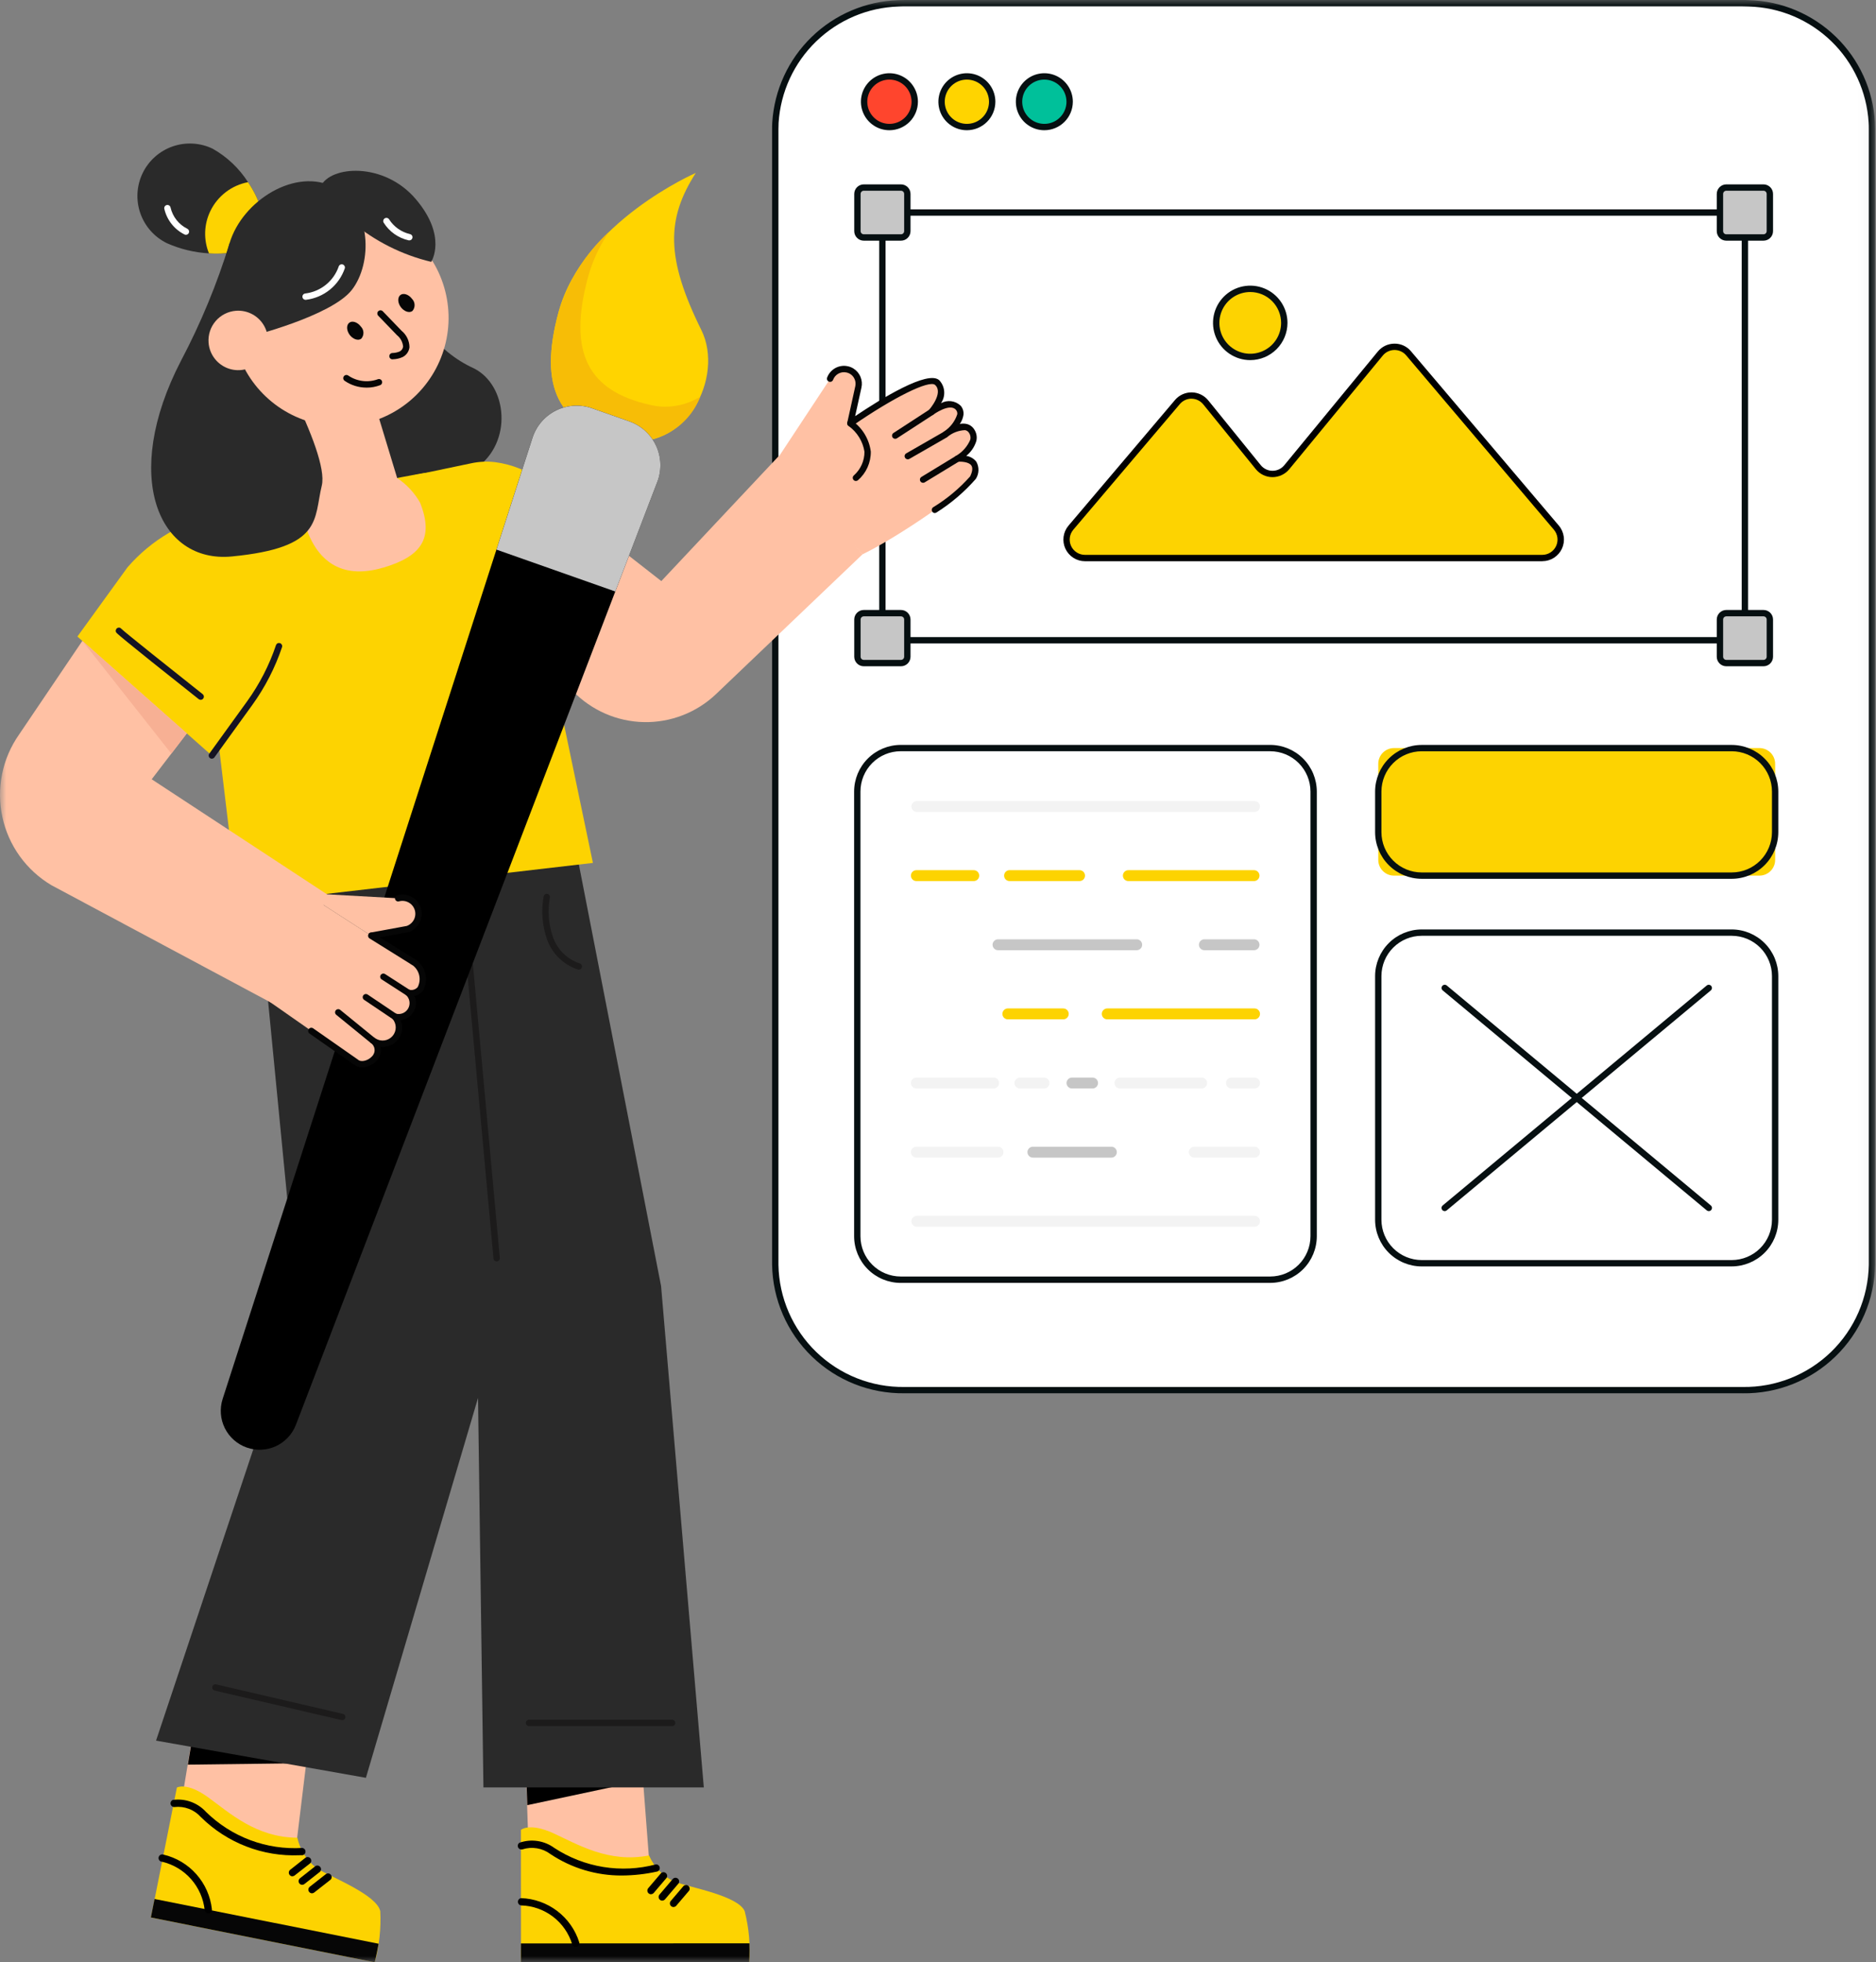 <svg width="153" height="160" viewBox="0 0 153 160" fill="none" xmlns="http://www.w3.org/2000/svg"><rect x="0" y="0" width="153" height="160" fill="#808080" stroke="none"/><g id="service_3 1" clip-path="url(#clip0_88_84)"><g id="Clip path group"><mask id="mask0_88_84" style="mask-type:luminance" maskUnits="userSpaceOnUse" x="0" y="0" width="153" height="160"><g id="clip-path"><path id="Rectangle 169" d="M152.931 0H0V160H152.931V0Z" fill="white"/></g></mask><g mask="url(#mask0_88_84)"><g id="Group 478"><g id="Group 477"><g id="Group 480"><g id="box" style="transform-origin: center; transform-box: fill-box; animation: translateY 2s linear infinite alternate;"><path id="Path 7411" d="M152.672 10.515V103.133C152.627 105.885 151.491 108.506 149.514 110.421C147.537 112.335 144.881 113.387 142.129 113.344H73.77C71.018 113.386 68.362 112.334 66.385 110.419C64.408 108.504 63.272 105.882 63.227 103.13V10.515C63.227 10.338 63.227 10.162 63.24 9.988C63.414 7.415 64.535 4.999 66.387 3.204C68.239 1.41 70.689 0.365 73.266 0.272C73.445 0.262 73.627 0.259 73.81 0.259H142.087C142.269 0.259 142.452 0.259 142.631 0.272C145.211 0.354 147.668 1.395 149.522 3.192C151.376 4.988 152.494 7.412 152.657 9.988C152.667 10.161 152.67 10.338 152.67 10.515" fill="white"/><path id="Path 7412" d="M142.129 113.604H73.77C70.95 113.643 68.23 112.563 66.206 110.599C64.181 108.636 63.018 105.951 62.97 103.131V10.515C62.97 10.333 62.97 10.152 62.984 9.973C63.153 7.334 64.298 4.852 66.197 3.011C68.095 1.17 70.611 0.101 73.254 0.013C73.436 0.003 73.623 0 73.81 0H142.089C142.276 0 142.463 0 142.647 0.013C145.296 0.086 147.821 1.15 149.722 2.995C151.624 4.839 152.765 7.331 152.918 9.976C152.928 10.152 152.932 10.334 152.932 10.515V103.133C152.884 105.953 151.721 108.638 149.696 110.601C147.672 112.565 144.952 113.645 142.132 113.606M73.81 0.519C73.633 0.519 73.455 0.519 73.28 0.531C70.764 0.613 68.369 1.628 66.561 3.379C64.753 5.131 63.662 7.492 63.5 10.004C63.49 10.174 63.487 10.345 63.487 10.517V103.135C63.534 105.818 64.644 108.372 66.571 110.238C68.499 112.104 71.088 113.13 73.771 113.09H142.13C144.813 113.13 147.401 112.104 149.329 110.238C151.257 108.372 152.366 105.817 152.413 103.135V10.515C152.413 10.343 152.413 10.172 152.4 10.003C152.253 7.486 151.166 5.117 149.356 3.363C147.545 1.609 145.142 0.598 142.622 0.531C142.445 0.521 142.268 0.519 142.09 0.519H73.81Z" fill="#060F11"/><path id="Rectangle 163" d="M142.308 17.33H71.964V52.204H142.308V17.33Z" fill="white"/><path id="Path 7413" d="M142.308 52.463H71.964C71.93 52.463 71.896 52.456 71.865 52.443C71.833 52.43 71.805 52.411 71.781 52.387C71.757 52.363 71.738 52.335 71.725 52.303C71.712 52.272 71.705 52.238 71.705 52.204V17.329C71.705 17.295 71.712 17.261 71.725 17.23C71.738 17.198 71.757 17.17 71.781 17.146C71.805 17.122 71.833 17.103 71.865 17.09C71.896 17.077 71.93 17.07 71.964 17.07H142.308C142.377 17.07 142.443 17.097 142.491 17.146C142.54 17.195 142.567 17.26 142.567 17.329V52.208C142.567 52.277 142.54 52.343 142.491 52.391C142.443 52.44 142.377 52.467 142.308 52.467M72.223 51.948H142.048V17.589H72.223V51.948Z" fill="#060F11"/><path id="Path 7414" d="M144.344 15.813V18.847C144.344 18.985 144.289 19.117 144.192 19.214C144.095 19.311 143.963 19.366 143.825 19.366H140.791C140.653 19.366 140.521 19.311 140.424 19.214C140.327 19.117 140.272 18.985 140.272 18.847V15.813C140.272 15.745 140.285 15.677 140.312 15.614C140.338 15.551 140.376 15.494 140.424 15.446C140.472 15.398 140.529 15.36 140.592 15.334C140.655 15.307 140.723 15.294 140.791 15.294H143.825C143.893 15.294 143.961 15.307 144.024 15.334C144.087 15.36 144.144 15.398 144.192 15.446C144.24 15.494 144.278 15.551 144.304 15.614C144.331 15.677 144.344 15.745 144.344 15.813Z" fill="#C6C6C6"/><path id="Path 7415" d="M143.825 19.624H140.791C140.585 19.624 140.387 19.542 140.241 19.396C140.095 19.25 140.013 19.052 140.013 18.846V15.812C140.013 15.606 140.095 15.408 140.241 15.262C140.387 15.116 140.585 15.034 140.791 15.034H143.825C144.031 15.034 144.229 15.116 144.375 15.262C144.521 15.408 144.603 15.606 144.603 15.812V18.846C144.603 19.052 144.521 19.25 144.375 19.396C144.229 19.542 144.031 19.624 143.825 19.624ZM140.791 15.552C140.722 15.552 140.657 15.58 140.608 15.628C140.56 15.677 140.532 15.742 140.532 15.811V18.845C140.532 18.914 140.56 18.979 140.608 19.028C140.657 19.076 140.722 19.104 140.791 19.104H143.825C143.894 19.104 143.96 19.077 144.008 19.028C144.057 18.98 144.084 18.914 144.084 18.845V15.811C144.084 15.742 144.056 15.677 144.008 15.628C143.959 15.58 143.894 15.552 143.825 15.552H140.791Z" fill="#060F11"/><path id="Path 7416" d="M74 15.813V18.847C74 18.985 73.945 19.117 73.848 19.214C73.751 19.311 73.619 19.366 73.481 19.366H70.447C70.309 19.366 70.177 19.311 70.08 19.214C69.983 19.117 69.928 18.985 69.928 18.847V15.813C69.928 15.745 69.941 15.677 69.968 15.614C69.994 15.551 70.032 15.494 70.08 15.446C70.128 15.398 70.185 15.36 70.248 15.334C70.311 15.307 70.379 15.294 70.447 15.294H73.481C73.549 15.294 73.617 15.307 73.68 15.334C73.743 15.36 73.8 15.398 73.848 15.446C73.896 15.494 73.934 15.551 73.96 15.614C73.987 15.677 74 15.745 74 15.813Z" fill="#C6C6C6"/><path id="Path 7417" d="M73.481 19.624H70.447C70.241 19.624 70.043 19.542 69.897 19.396C69.751 19.25 69.669 19.052 69.669 18.846V15.812C69.669 15.606 69.751 15.408 69.897 15.262C70.043 15.116 70.241 15.034 70.447 15.034H73.481C73.687 15.034 73.885 15.116 74.031 15.262C74.177 15.408 74.259 15.606 74.259 15.812V18.846C74.259 19.052 74.177 19.25 74.031 19.396C73.885 19.542 73.687 19.624 73.481 19.624ZM70.447 15.552C70.378 15.552 70.313 15.58 70.264 15.628C70.216 15.677 70.188 15.742 70.188 15.811V18.845C70.188 18.914 70.216 18.979 70.264 19.028C70.313 19.076 70.378 19.104 70.447 19.104H73.481C73.55 19.104 73.616 19.077 73.664 19.028C73.713 18.98 73.74 18.914 73.74 18.845V15.811C73.74 15.742 73.712 15.677 73.664 15.628C73.615 15.58 73.55 15.552 73.481 15.552H70.447Z" fill="#060F11"/><path id="Path 7418" d="M144.344 50.515V53.549C144.344 53.687 144.289 53.819 144.192 53.916C144.095 54.013 143.963 54.068 143.825 54.068H140.791C140.653 54.068 140.521 54.013 140.424 53.916C140.327 53.819 140.272 53.687 140.272 53.549V50.515C140.272 50.377 140.327 50.245 140.424 50.148C140.521 50.051 140.653 49.996 140.791 49.996H143.825C143.963 49.996 144.095 50.051 144.192 50.148C144.289 50.245 144.344 50.377 144.344 50.515Z" fill="#C6C6C6"/><path id="Path 7419" d="M143.825 54.326H140.791C140.585 54.326 140.387 54.244 140.241 54.098C140.095 53.952 140.013 53.754 140.013 53.548V50.514C140.013 50.308 140.095 50.11 140.241 49.964C140.387 49.818 140.585 49.736 140.791 49.736H143.825C144.031 49.736 144.229 49.818 144.375 49.964C144.521 50.11 144.603 50.308 144.603 50.514V53.548C144.603 53.754 144.521 53.952 144.375 54.098C144.229 54.244 144.031 54.326 143.825 54.326ZM140.791 50.255C140.722 50.255 140.657 50.283 140.608 50.331C140.56 50.38 140.532 50.446 140.532 50.514V53.548C140.532 53.617 140.56 53.682 140.608 53.731C140.657 53.779 140.722 53.807 140.791 53.807H143.825C143.894 53.807 143.96 53.78 144.008 53.731C144.057 53.683 144.084 53.617 144.084 53.548V50.514C144.084 50.48 144.077 50.446 144.064 50.415C144.051 50.384 144.032 50.355 144.008 50.331C143.984 50.307 143.956 50.288 143.924 50.275C143.893 50.262 143.859 50.255 143.825 50.255H140.791Z" fill="#060F11"/><path id="Path 7420" d="M74 50.515V53.549C74 53.687 73.945 53.819 73.848 53.916C73.751 54.013 73.619 54.068 73.481 54.068H70.447C70.309 54.068 70.177 54.013 70.08 53.916C69.983 53.819 69.928 53.687 69.928 53.549V50.515C69.928 50.377 69.983 50.245 70.08 50.148C70.177 50.051 70.309 49.996 70.447 49.996H73.481C73.619 49.996 73.751 50.051 73.848 50.148C73.945 50.245 74 50.377 74 50.515Z" fill="#C6C6C6"/><path id="Path 7421" d="M73.481 54.326H70.447C70.241 54.326 70.043 54.244 69.897 54.098C69.751 53.952 69.669 53.754 69.669 53.548V50.514C69.669 50.308 69.751 50.11 69.897 49.964C70.043 49.818 70.241 49.736 70.447 49.736H73.481C73.687 49.736 73.885 49.818 74.031 49.964C74.177 50.11 74.259 50.308 74.259 50.514V53.548C74.259 53.754 74.177 53.952 74.031 54.098C73.885 54.244 73.687 54.326 73.481 54.326ZM70.447 50.255C70.378 50.255 70.313 50.283 70.264 50.331C70.216 50.38 70.188 50.446 70.188 50.514V53.548C70.188 53.617 70.216 53.682 70.264 53.731C70.313 53.779 70.378 53.807 70.447 53.807H73.481C73.55 53.807 73.615 53.779 73.664 53.731C73.712 53.682 73.74 53.617 73.74 53.548V50.514C73.74 50.48 73.733 50.446 73.72 50.415C73.707 50.384 73.688 50.355 73.664 50.331C73.64 50.307 73.612 50.288 73.58 50.275C73.549 50.262 73.515 50.255 73.481 50.255H70.447Z" fill="#060F11"/><g id="translate" style="transform-origin: center; transform-box: fill-box; animation: storm 4s linear infinite alternate;"><path id="Path 7422" d="M125.786 45.501H88.486C88.198 45.502 87.917 45.421 87.674 45.267C87.431 45.113 87.238 44.892 87.117 44.632C86.996 44.371 86.953 44.081 86.992 43.796C87.031 43.511 87.152 43.243 87.339 43.025L96.024 32.781C96.167 32.612 96.345 32.476 96.546 32.384C96.747 32.292 96.966 32.245 97.188 32.248C97.409 32.25 97.627 32.302 97.826 32.398C98.025 32.495 98.2 32.635 98.339 32.807L102.618 38.086C102.758 38.26 102.935 38.4 103.136 38.497C103.337 38.593 103.557 38.644 103.78 38.645C104.003 38.646 104.224 38.597 104.426 38.502C104.628 38.407 104.806 38.268 104.947 38.095L112.575 28.825C112.715 28.654 112.89 28.517 113.089 28.422C113.287 28.326 113.505 28.276 113.725 28.275C113.945 28.273 114.163 28.32 114.363 28.412C114.564 28.504 114.741 28.64 114.883 28.808L126.933 43.021C127.12 43.239 127.24 43.507 127.279 43.791C127.318 44.076 127.275 44.366 127.154 44.627C127.033 44.887 126.84 45.108 126.598 45.262C126.355 45.416 126.073 45.497 125.786 45.496" fill="#FDD301"/><path id="Path 7423" d="M125.787 45.761H88.487C88.151 45.761 87.823 45.664 87.54 45.483C87.257 45.302 87.031 45.044 86.89 44.74C86.749 44.435 86.697 44.096 86.742 43.764C86.787 43.431 86.925 43.118 87.142 42.861L95.827 32.617C95.995 32.419 96.204 32.261 96.439 32.154C96.675 32.046 96.932 31.992 97.191 31.994C97.45 31.997 97.706 32.057 97.939 32.17C98.172 32.283 98.378 32.446 98.541 32.647L102.82 37.926C102.936 38.07 103.082 38.185 103.249 38.265C103.415 38.345 103.597 38.387 103.782 38.387C103.966 38.387 104.147 38.347 104.313 38.268C104.479 38.19 104.626 38.075 104.742 37.933L112.37 28.663C112.534 28.463 112.739 28.302 112.972 28.191C113.205 28.08 113.46 28.022 113.718 28.02C113.977 28.016 114.233 28.07 114.468 28.177C114.703 28.285 114.911 28.444 115.076 28.643L127.134 42.858C127.351 43.115 127.489 43.428 127.534 43.761C127.579 44.093 127.527 44.432 127.386 44.737C127.245 45.041 127.019 45.299 126.736 45.48C126.454 45.661 126.125 45.758 125.789 45.758M97.172 32.507C96.992 32.507 96.813 32.546 96.649 32.622C96.486 32.698 96.341 32.809 96.224 32.947L87.534 43.194C87.381 43.375 87.282 43.596 87.251 43.831C87.219 44.066 87.255 44.306 87.355 44.521C87.454 44.736 87.614 44.919 87.814 45.046C88.013 45.174 88.246 45.242 88.483 45.242H125.783C126.02 45.242 126.253 45.174 126.452 45.046C126.652 44.919 126.812 44.736 126.911 44.521C127.011 44.306 127.047 44.066 127.016 43.831C126.984 43.596 126.885 43.375 126.732 43.194L114.684 28.977C114.567 28.839 114.422 28.728 114.258 28.652C114.094 28.576 113.916 28.537 113.735 28.537H113.726C113.544 28.538 113.364 28.58 113.2 28.658C113.036 28.736 112.89 28.85 112.775 28.991L105.147 38.261C104.98 38.462 104.771 38.623 104.535 38.735C104.298 38.846 104.04 38.904 103.779 38.904C103.518 38.904 103.259 38.845 103.024 38.732C102.788 38.619 102.58 38.455 102.416 38.251L98.134 32.971C98.019 32.829 97.874 32.713 97.709 32.634C97.544 32.554 97.364 32.512 97.181 32.51H97.167" fill="black"/><path id="Path 7424" d="M99.189 26.322C99.189 26.871 99.352 27.408 99.657 27.865C99.962 28.322 100.395 28.678 100.903 28.888C101.41 29.099 101.969 29.154 102.507 29.047C103.046 28.939 103.541 28.675 103.93 28.287C104.318 27.898 104.583 27.403 104.69 26.864C104.797 26.326 104.742 25.767 104.531 25.26C104.321 24.752 103.965 24.319 103.508 24.014C103.051 23.708 102.514 23.546 101.965 23.546C101.229 23.546 100.523 23.838 100.002 24.359C99.481 24.88 99.189 25.586 99.189 26.322Z" fill="#FDD301"/><path id="Path 7425" d="M101.966 29.363C101.366 29.363 100.779 29.185 100.279 28.851C99.78 28.518 99.391 28.044 99.161 27.489C98.931 26.934 98.871 26.324 98.988 25.735C99.106 25.146 99.395 24.605 99.819 24.18C100.244 23.756 100.785 23.466 101.374 23.349C101.963 23.232 102.573 23.292 103.128 23.522C103.683 23.752 104.157 24.141 104.49 24.64C104.824 25.14 105.002 25.727 105.002 26.327C105.001 27.132 104.681 27.904 104.112 28.473C103.542 29.042 102.771 29.362 101.966 29.363ZM101.966 23.81C101.468 23.81 100.982 23.958 100.568 24.234C100.154 24.511 99.831 24.904 99.641 25.364C99.45 25.824 99.4 26.33 99.497 26.818C99.594 27.306 99.834 27.755 100.186 28.107C100.538 28.459 100.987 28.698 101.475 28.796C101.963 28.893 102.469 28.843 102.929 28.652C103.389 28.462 103.782 28.139 104.059 27.725C104.335 27.311 104.483 26.825 104.483 26.327C104.482 25.66 104.217 25.02 103.745 24.548C103.273 24.076 102.633 23.811 101.966 23.81Z" fill="#060F11"/></g><path id="Path 7426" d="M74.602 8.295C74.602 8.703 74.481 9.103 74.254 9.442C74.027 9.782 73.704 10.046 73.327 10.203C72.95 10.359 72.535 10.4 72.134 10.32C71.734 10.241 71.366 10.044 71.077 9.755C70.788 9.466 70.591 9.098 70.512 8.698C70.432 8.297 70.473 7.882 70.629 7.505C70.785 7.127 71.05 6.805 71.39 6.578C71.729 6.351 72.129 6.23 72.537 6.23C72.808 6.23 73.077 6.283 73.327 6.387C73.578 6.491 73.805 6.643 73.997 6.835C74.189 7.027 74.341 7.254 74.445 7.505C74.549 7.755 74.602 8.024 74.602 8.295Z" fill="#FF452D"/><path id="Path 7427" d="M72.538 10.619C72.078 10.619 71.629 10.483 71.247 10.227C70.865 9.972 70.567 9.609 70.391 9.184C70.215 8.76 70.169 8.292 70.259 7.842C70.348 7.391 70.57 6.977 70.895 6.652C71.22 6.327 71.634 6.105 72.085 6.016C72.535 5.926 73.003 5.972 73.427 6.148C73.852 6.324 74.215 6.622 74.47 7.004C74.726 7.386 74.862 7.835 74.862 8.295C74.862 8.911 74.616 9.502 74.181 9.938C73.745 10.373 73.154 10.618 72.538 10.619ZM72.538 6.49C72.181 6.49 71.832 6.596 71.535 6.794C71.238 6.992 71.007 7.274 70.87 7.604C70.734 7.934 70.698 8.297 70.768 8.647C70.837 8.997 71.009 9.319 71.262 9.571C71.514 9.824 71.836 9.996 72.186 10.065C72.536 10.135 72.899 10.099 73.229 9.963C73.559 9.826 73.841 9.595 74.039 9.298C74.237 9.001 74.343 8.652 74.343 8.295C74.343 7.816 74.152 7.358 73.814 7.019C73.475 6.681 73.016 6.49 72.538 6.49Z" fill="#060F11"/><path id="Path 7428" d="M80.92 8.295C80.92 8.703 80.799 9.103 80.572 9.442C80.345 9.782 80.022 10.046 79.645 10.203C79.268 10.359 78.853 10.4 78.452 10.32C78.052 10.241 77.684 10.044 77.395 9.755C77.106 9.466 76.909 9.098 76.83 8.698C76.75 8.297 76.791 7.882 76.947 7.505C77.103 7.127 77.368 6.805 77.708 6.578C78.047 6.351 78.447 6.23 78.855 6.23C79.403 6.23 79.928 6.448 80.315 6.835C80.702 7.222 80.92 7.747 80.92 8.295Z" fill="#FFD400"/><path id="Path 7429" d="M78.855 10.619C78.395 10.619 77.946 10.483 77.564 10.227C77.182 9.972 76.884 9.609 76.708 9.184C76.532 8.76 76.486 8.292 76.576 7.842C76.665 7.391 76.887 6.977 77.212 6.652C77.537 6.327 77.951 6.105 78.402 6.016C78.852 5.926 79.32 5.972 79.744 6.148C80.169 6.324 80.532 6.622 80.787 7.004C81.043 7.386 81.179 7.835 81.179 8.295C81.178 8.911 80.933 9.502 80.497 9.937C80.062 10.373 79.471 10.618 78.855 10.619ZM78.855 6.49C78.498 6.49 78.149 6.596 77.852 6.794C77.555 6.992 77.324 7.274 77.187 7.604C77.051 7.934 77.015 8.297 77.085 8.647C77.154 8.997 77.326 9.319 77.579 9.571C77.831 9.824 78.153 9.996 78.503 10.065C78.853 10.135 79.216 10.099 79.546 9.963C79.876 9.826 80.157 9.595 80.356 9.298C80.554 9.001 80.66 8.652 80.66 8.295C80.659 7.816 80.469 7.358 80.131 7.019C79.792 6.681 79.334 6.49 78.855 6.49Z" fill="#060F11"/><path id="Path 7430" d="M87.237 8.295C87.237 8.703 87.116 9.103 86.889 9.442C86.662 9.782 86.34 10.046 85.962 10.203C85.585 10.359 85.17 10.4 84.769 10.32C84.368 10.241 84.001 10.044 83.712 9.755C83.423 9.466 83.226 9.098 83.147 8.698C83.067 8.297 83.108 7.882 83.264 7.505C83.421 7.127 83.685 6.805 84.025 6.578C84.364 6.351 84.764 6.23 85.172 6.23C85.72 6.23 86.245 6.448 86.632 6.835C87.019 7.222 87.237 7.747 87.237 8.295Z" fill="#00C09A"/><path id="Path 7431" d="M85.173 10.619C84.713 10.619 84.264 10.483 83.882 10.227C83.5 9.972 83.202 9.609 83.026 9.184C82.85 8.76 82.804 8.292 82.894 7.842C82.983 7.391 83.205 6.977 83.53 6.652C83.855 6.327 84.269 6.105 84.72 6.016C85.17 5.926 85.638 5.972 86.062 6.148C86.487 6.324 86.85 6.622 87.105 7.004C87.361 7.386 87.497 7.835 87.497 8.295C87.496 8.911 87.251 9.502 86.815 9.937C86.38 10.373 85.789 10.618 85.173 10.619ZM85.173 6.49C84.816 6.49 84.467 6.596 84.17 6.794C83.873 6.992 83.642 7.274 83.505 7.604C83.369 7.934 83.333 8.297 83.403 8.647C83.472 8.997 83.644 9.319 83.897 9.571C84.149 9.824 84.471 9.996 84.821 10.065C85.171 10.135 85.534 10.099 85.864 9.963C86.194 9.826 86.475 9.595 86.674 9.298C86.872 9.001 86.978 8.652 86.978 8.295C86.978 7.816 86.787 7.358 86.449 7.019C86.11 6.681 85.652 6.49 85.173 6.49Z" fill="#060F11"/><path id="Path 7432" d="M105.854 104.346H71.197C70.857 104.346 70.531 104.211 70.291 103.971C70.051 103.731 69.916 103.405 69.916 103.065V62.277C69.916 61.937 70.051 61.611 70.291 61.371C70.531 61.131 70.857 60.996 71.197 60.996H105.854C106.194 60.996 106.52 61.131 106.76 61.371C107 61.611 107.135 61.937 107.135 62.277V103.069C107.135 103.409 107 103.735 106.76 103.975C106.52 104.215 106.194 104.35 105.854 104.35" fill="white"/><path id="Path 7433" d="M103.594 104.605H73.459C72.452 104.603 71.486 104.203 70.774 103.49C70.061 102.778 69.661 101.812 69.659 100.805V64.538C69.661 63.531 70.061 62.565 70.774 61.853C71.486 61.141 72.452 60.74 73.459 60.738H103.594C104.601 60.74 105.567 61.141 106.279 61.853C106.992 62.565 107.392 63.531 107.394 64.538V100.803C107.392 101.81 106.992 102.776 106.279 103.488C105.567 104.201 104.601 104.601 103.594 104.603M73.459 61.253C72.588 61.254 71.754 61.6 71.138 62.215C70.523 62.831 70.177 63.666 70.176 64.536V100.801C70.177 101.671 70.523 102.506 71.138 103.122C71.754 103.737 72.588 104.083 73.459 104.084H103.594C104.464 104.083 105.299 103.737 105.915 103.122C106.53 102.506 106.876 101.671 106.877 100.801V64.538C106.876 63.668 106.53 62.833 105.915 62.218C105.299 61.602 104.464 61.256 103.594 61.255L73.459 61.253Z" fill="#060F11"/><path id="Path 7434" d="M102.295 66.204H74.757C74.643 66.198 74.535 66.149 74.456 66.067C74.377 65.984 74.333 65.874 74.333 65.759C74.333 65.645 74.377 65.535 74.456 65.452C74.535 65.37 74.643 65.32 74.757 65.315H102.295C102.355 65.312 102.415 65.321 102.472 65.343C102.528 65.364 102.58 65.396 102.623 65.437C102.667 65.479 102.701 65.529 102.725 65.584C102.749 65.64 102.761 65.699 102.761 65.759C102.761 65.82 102.749 65.879 102.725 65.935C102.701 65.99 102.667 66.04 102.623 66.081C102.58 66.123 102.528 66.155 102.472 66.176C102.415 66.197 102.355 66.207 102.295 66.204Z" fill="#F3F3F3"/><path id="Path 7435" d="M102.295 71.841H92.045C91.985 71.844 91.925 71.834 91.868 71.813C91.812 71.792 91.76 71.76 91.717 71.719C91.673 71.677 91.638 71.627 91.615 71.572C91.591 71.516 91.579 71.457 91.579 71.396C91.579 71.336 91.591 71.277 91.615 71.221C91.638 71.166 91.673 71.116 91.717 71.074C91.76 71.033 91.812 71.001 91.868 70.98C91.925 70.959 91.985 70.949 92.045 70.952H102.295C102.409 70.957 102.517 71.007 102.596 71.089C102.675 71.172 102.719 71.282 102.719 71.396C102.719 71.511 102.675 71.621 102.596 71.704C102.517 71.786 102.409 71.835 102.295 71.841Z" fill="#FDD301"/><path id="Path 7436" d="M88.023 71.841H82.315C82.201 71.835 82.093 71.786 82.014 71.704C81.935 71.621 81.891 71.511 81.891 71.396C81.891 71.282 81.935 71.172 82.014 71.089C82.093 71.007 82.201 70.957 82.315 70.952H88.023C88.083 70.949 88.143 70.959 88.2 70.98C88.256 71.001 88.308 71.033 88.351 71.074C88.395 71.116 88.43 71.166 88.453 71.221C88.477 71.277 88.489 71.336 88.489 71.396C88.489 71.457 88.477 71.516 88.453 71.572C88.43 71.627 88.395 71.677 88.351 71.719C88.308 71.76 88.256 71.792 88.2 71.813C88.143 71.834 88.083 71.844 88.023 71.841Z" fill="#FDD301"/><path id="Path 7437" d="M79.395 71.841H74.757C74.697 71.844 74.637 71.834 74.58 71.813C74.524 71.792 74.472 71.76 74.429 71.719C74.385 71.677 74.35 71.627 74.327 71.572C74.303 71.516 74.291 71.457 74.291 71.396C74.291 71.336 74.303 71.277 74.327 71.221C74.35 71.166 74.385 71.116 74.429 71.074C74.472 71.033 74.524 71.001 74.58 70.98C74.637 70.959 74.697 70.949 74.757 70.952H79.395C79.455 70.949 79.515 70.959 79.572 70.98C79.628 71.001 79.68 71.033 79.723 71.074C79.767 71.116 79.802 71.166 79.825 71.221C79.849 71.277 79.861 71.336 79.861 71.396C79.861 71.457 79.849 71.516 79.825 71.572C79.802 71.627 79.767 71.677 79.723 71.719C79.68 71.76 79.628 71.792 79.572 71.813C79.515 71.834 79.455 71.844 79.395 71.841Z" fill="#FDD301"/><path id="Path 7438" d="M102.295 77.478H98.247C98.187 77.481 98.127 77.472 98.07 77.451C98.014 77.429 97.962 77.397 97.919 77.356C97.875 77.314 97.841 77.264 97.817 77.209C97.793 77.153 97.781 77.094 97.781 77.034C97.781 76.973 97.793 76.914 97.817 76.858C97.841 76.803 97.875 76.753 97.919 76.712C97.962 76.67 98.014 76.638 98.07 76.617C98.127 76.596 98.187 76.586 98.247 76.589H102.295C102.409 76.594 102.517 76.644 102.596 76.726C102.675 76.809 102.719 76.919 102.719 77.034C102.719 77.148 102.675 77.258 102.596 77.341C102.517 77.423 102.409 77.473 102.295 77.478Z" fill="#C6C6C6"/><path id="Path 7439" d="M92.726 77.478H81.417C81.357 77.481 81.297 77.472 81.24 77.451C81.184 77.429 81.132 77.397 81.089 77.356C81.045 77.314 81.01 77.264 80.987 77.209C80.963 77.153 80.951 77.094 80.951 77.034C80.951 76.973 80.963 76.914 80.987 76.858C81.01 76.803 81.045 76.753 81.089 76.712C81.132 76.67 81.184 76.638 81.24 76.617C81.297 76.596 81.357 76.586 81.417 76.589H92.726C92.84 76.594 92.948 76.644 93.027 76.726C93.106 76.809 93.15 76.919 93.15 77.034C93.15 77.148 93.106 77.258 93.027 77.341C92.948 77.423 92.84 77.473 92.726 77.478Z" fill="#C6C6C6"/><path id="Path 7440" d="M102.295 83.115H90.325C90.265 83.118 90.205 83.109 90.148 83.088C90.092 83.066 90.04 83.034 89.997 82.993C89.953 82.951 89.918 82.901 89.895 82.846C89.871 82.79 89.859 82.731 89.859 82.671C89.859 82.61 89.871 82.551 89.895 82.495C89.918 82.44 89.953 82.39 89.997 82.349C90.04 82.307 90.092 82.275 90.148 82.254C90.205 82.233 90.265 82.223 90.325 82.226H102.295C102.355 82.223 102.415 82.233 102.472 82.254C102.528 82.275 102.58 82.307 102.623 82.349C102.667 82.39 102.701 82.44 102.725 82.495C102.749 82.551 102.761 82.61 102.761 82.671C102.761 82.731 102.749 82.79 102.725 82.846C102.701 82.901 102.667 82.951 102.623 82.993C102.58 83.034 102.528 83.066 102.472 83.088C102.415 83.109 102.355 83.118 102.295 83.115Z" fill="#FDD301"/><path id="Path 7441" d="M86.693 83.115H82.176C82.062 83.11 81.954 83.06 81.875 82.978C81.796 82.895 81.752 82.785 81.752 82.671C81.752 82.556 81.796 82.446 81.875 82.364C81.954 82.281 82.062 82.231 82.176 82.226H86.695C86.755 82.223 86.815 82.233 86.872 82.254C86.928 82.275 86.98 82.307 87.023 82.349C87.067 82.39 87.101 82.44 87.125 82.495C87.149 82.551 87.161 82.61 87.161 82.671C87.161 82.731 87.149 82.79 87.125 82.846C87.101 82.901 87.067 82.951 87.023 82.993C86.98 83.034 86.928 83.066 86.872 83.088C86.815 83.109 86.755 83.118 86.695 83.115" fill="#FDD301"/><path id="Path 7442" d="M102.295 88.752H100.413C100.299 88.747 100.191 88.697 100.112 88.615C100.033 88.532 99.989 88.422 99.989 88.308C99.989 88.193 100.033 88.083 100.112 88C100.191 87.918 100.299 87.868 100.413 87.863H102.295C102.355 87.86 102.415 87.87 102.472 87.891C102.528 87.912 102.58 87.944 102.623 87.986C102.667 88.027 102.701 88.077 102.725 88.132C102.749 88.188 102.761 88.247 102.761 88.308C102.761 88.368 102.749 88.427 102.725 88.483C102.701 88.538 102.667 88.588 102.623 88.63C102.58 88.671 102.528 88.703 102.472 88.724C102.415 88.746 102.355 88.755 102.295 88.752Z" fill="#F3F3F3"/><path id="Path 7443" d="M97.98 88.752H91.363C91.303 88.755 91.243 88.746 91.186 88.724C91.13 88.703 91.078 88.671 91.035 88.63C90.991 88.588 90.957 88.538 90.933 88.483C90.909 88.427 90.897 88.368 90.897 88.308C90.897 88.247 90.909 88.188 90.933 88.132C90.957 88.077 90.991 88.027 91.035 87.986C91.078 87.944 91.13 87.912 91.186 87.891C91.243 87.87 91.303 87.86 91.363 87.863H97.98C98.04 87.86 98.1 87.87 98.157 87.891C98.213 87.912 98.265 87.944 98.308 87.986C98.352 88.027 98.386 88.077 98.41 88.132C98.434 88.188 98.446 88.247 98.446 88.308C98.446 88.368 98.434 88.427 98.41 88.483C98.386 88.538 98.352 88.588 98.308 88.63C98.265 88.671 98.213 88.703 98.157 88.724C98.1 88.746 98.04 88.755 97.98 88.752Z" fill="#F3F3F3"/><path id="Path 7444" d="M89.126 88.752H87.407C87.293 88.747 87.185 88.697 87.106 88.615C87.027 88.532 86.983 88.422 86.983 88.308C86.983 88.193 87.027 88.083 87.106 88C87.185 87.918 87.293 87.868 87.407 87.863H89.126C89.24 87.868 89.348 87.918 89.427 88C89.506 88.083 89.55 88.193 89.55 88.308C89.55 88.422 89.506 88.532 89.427 88.615C89.348 88.697 89.24 88.747 89.126 88.752Z" fill="#C6C6C6"/><path id="Path 7445" d="M85.169 88.752H83.158C83.044 88.747 82.936 88.697 82.857 88.615C82.778 88.532 82.734 88.422 82.734 88.308C82.734 88.193 82.778 88.083 82.857 88C82.936 87.918 83.044 87.868 83.158 87.863H85.169C85.283 87.868 85.391 87.918 85.47 88C85.549 88.083 85.593 88.193 85.593 88.308C85.593 88.422 85.549 88.532 85.47 88.615C85.391 88.697 85.283 88.747 85.169 88.752Z" fill="#F3F3F3"/><path id="Path 7446" d="M81.015 88.752H74.755C74.695 88.755 74.635 88.746 74.578 88.724C74.522 88.703 74.47 88.671 74.427 88.63C74.383 88.588 74.349 88.538 74.325 88.483C74.301 88.427 74.289 88.368 74.289 88.308C74.289 88.247 74.301 88.188 74.325 88.132C74.349 88.077 74.383 88.027 74.427 87.986C74.47 87.944 74.522 87.912 74.578 87.891C74.635 87.87 74.695 87.86 74.755 87.863H81.015C81.075 87.86 81.135 87.87 81.192 87.891C81.248 87.912 81.3 87.944 81.343 87.986C81.387 88.027 81.421 88.077 81.445 88.132C81.469 88.188 81.481 88.247 81.481 88.308C81.481 88.368 81.469 88.427 81.445 88.483C81.421 88.538 81.387 88.588 81.343 88.63C81.3 88.671 81.248 88.703 81.192 88.724C81.135 88.746 81.075 88.755 81.015 88.752Z" fill="#F3F3F3"/><path id="Path 7447" d="M102.292 94.389H97.426C97.366 94.392 97.306 94.382 97.249 94.362C97.193 94.34 97.141 94.308 97.098 94.267C97.054 94.225 97.019 94.175 96.996 94.12C96.972 94.064 96.96 94.005 96.96 93.945C96.96 93.884 96.972 93.825 96.996 93.769C97.019 93.714 97.054 93.664 97.098 93.623C97.141 93.581 97.193 93.549 97.249 93.528C97.306 93.507 97.366 93.497 97.426 93.5H102.292C102.352 93.497 102.412 93.507 102.469 93.528C102.525 93.549 102.577 93.581 102.62 93.623C102.664 93.664 102.698 93.714 102.722 93.769C102.746 93.825 102.758 93.884 102.758 93.945C102.758 94.005 102.746 94.064 102.722 94.12C102.698 94.175 102.664 94.225 102.62 94.267C102.577 94.308 102.525 94.34 102.469 94.362C102.412 94.382 102.352 94.392 102.292 94.389Z" fill="#F3F3F3"/><path id="Path 7448" d="M90.618 94.389H84.261C84.201 94.392 84.141 94.382 84.084 94.362C84.028 94.34 83.976 94.308 83.933 94.267C83.889 94.225 83.855 94.175 83.831 94.12C83.807 94.064 83.795 94.005 83.795 93.945C83.795 93.884 83.807 93.825 83.831 93.769C83.855 93.714 83.889 93.664 83.933 93.623C83.976 93.581 84.028 93.549 84.084 93.528C84.141 93.507 84.201 93.497 84.261 93.5H90.618C90.678 93.497 90.738 93.507 90.795 93.528C90.851 93.549 90.903 93.581 90.946 93.623C90.99 93.664 91.025 93.714 91.048 93.769C91.072 93.825 91.084 93.884 91.084 93.945C91.084 94.005 91.072 94.064 91.048 94.12C91.025 94.175 90.99 94.225 90.946 94.267C90.903 94.308 90.851 94.34 90.795 94.362C90.738 94.382 90.678 94.392 90.618 94.389Z" fill="#C6C6C6"/><path id="Path 7449" d="M81.374 94.389H74.757C74.697 94.392 74.637 94.382 74.58 94.362C74.524 94.34 74.472 94.308 74.429 94.267C74.385 94.225 74.35 94.175 74.327 94.12C74.303 94.064 74.291 94.005 74.291 93.945C74.291 93.884 74.303 93.825 74.327 93.769C74.35 93.714 74.385 93.664 74.429 93.623C74.472 93.581 74.524 93.549 74.58 93.528C74.637 93.507 74.697 93.497 74.757 93.5H81.374C81.434 93.497 81.494 93.507 81.551 93.528C81.607 93.549 81.659 93.581 81.702 93.623C81.746 93.664 81.781 93.714 81.804 93.769C81.828 93.825 81.84 93.884 81.84 93.945C81.84 94.005 81.828 94.064 81.804 94.12C81.781 94.175 81.746 94.225 81.702 94.267C81.659 94.308 81.607 94.34 81.551 94.362C81.494 94.382 81.434 94.392 81.374 94.389Z" fill="#F3F3F3"/><path id="Path 7450" d="M102.295 100.026H74.757C74.643 100.021 74.535 99.971 74.456 99.889C74.377 99.806 74.333 99.696 74.333 99.582C74.333 99.467 74.377 99.357 74.456 99.274C74.535 99.192 74.643 99.142 74.757 99.137H102.295C102.355 99.134 102.415 99.144 102.472 99.165C102.528 99.186 102.58 99.218 102.623 99.259C102.667 99.301 102.701 99.351 102.725 99.406C102.749 99.462 102.761 99.521 102.761 99.582C102.761 99.642 102.749 99.701 102.725 99.757C102.701 99.812 102.667 99.862 102.623 99.903C102.58 99.945 102.528 99.977 102.472 99.998C102.415 100.019 102.355 100.029 102.295 100.026Z" fill="#F3F3F3"/><path id="Path 7451" d="M143.497 71.396H113.688C113.348 71.396 113.022 71.261 112.782 71.021C112.542 70.781 112.407 70.455 112.407 70.115V62.277C112.407 61.937 112.542 61.611 112.782 61.371C113.022 61.131 113.348 60.996 113.688 60.996H143.493C143.833 60.996 144.159 61.131 144.399 61.371C144.639 61.611 144.774 61.937 144.774 62.277V70.115C144.774 70.455 144.639 70.781 144.399 71.021C144.159 71.261 143.833 71.396 143.493 71.396" fill="#FDD301"/><path id="Path 7452" d="M141.236 71.656H115.948C114.941 71.654 113.975 71.254 113.263 70.541C112.55 69.829 112.15 68.863 112.148 67.856V64.54C112.15 63.533 112.55 62.567 113.263 61.855C113.975 61.142 114.941 60.742 115.948 60.74H141.232C142.239 60.742 143.205 61.142 143.917 61.855C144.63 62.567 145.03 63.533 145.032 64.54V67.856C145.03 68.863 144.63 69.829 143.917 70.541C143.205 71.254 142.239 71.654 141.232 71.656M115.948 61.256C115.078 61.257 114.243 61.603 113.628 62.219C113.012 62.834 112.666 63.669 112.665 64.539V67.855C112.666 68.725 113.012 69.56 113.628 70.175C114.243 70.791 115.078 71.137 115.948 71.138H141.232C142.102 71.137 142.937 70.791 143.552 70.175C144.168 69.56 144.514 68.725 144.515 67.855V64.539C144.514 63.669 144.168 62.834 143.553 62.218C142.937 61.603 142.103 61.257 141.232 61.256H115.948Z" fill="#060F11"/><path id="Path 7453" d="M143.497 103.002H113.688C113.348 103.002 113.022 102.867 112.782 102.627C112.542 102.387 112.407 102.061 112.407 101.721V77.321C112.407 76.981 112.542 76.656 112.782 76.415C113.022 76.175 113.348 76.04 113.688 76.04H143.493C143.833 76.04 144.159 76.175 144.399 76.415C144.639 76.656 144.774 76.981 144.774 77.321V101.721C144.774 102.061 144.639 102.387 144.399 102.627C144.159 102.867 143.833 103.002 143.493 103.002" fill="white"/><path id="Path 7454" d="M141.236 103.261H115.948C114.941 103.259 113.975 102.858 113.263 102.146C112.55 101.434 112.15 100.468 112.148 99.461V79.585C112.15 78.578 112.55 77.612 113.263 76.9C113.975 76.187 114.941 75.787 115.948 75.785H141.232C142.239 75.787 143.205 76.187 143.917 76.9C144.63 77.612 145.03 78.578 145.032 79.585V99.46C145.03 100.467 144.63 101.433 143.917 102.145C143.205 102.857 142.239 103.258 141.232 103.26M115.948 76.302C115.078 76.303 114.243 76.649 113.628 77.265C113.012 77.88 112.666 78.715 112.665 79.585V99.46C112.666 100.33 113.012 101.165 113.628 101.78C114.243 102.396 115.078 102.742 115.948 102.743H141.232C142.102 102.742 142.937 102.396 143.552 101.78C144.168 101.165 144.514 100.33 144.515 99.46V79.585C144.514 78.715 144.168 77.88 143.552 77.265C142.937 76.649 142.102 76.303 141.232 76.302H115.948Z" fill="#060F11"/><path id="Path 7455" d="M117.823 98.753C117.77 98.753 117.718 98.736 117.674 98.705C117.631 98.675 117.598 98.631 117.58 98.581C117.562 98.531 117.559 98.477 117.573 98.425C117.587 98.374 117.616 98.328 117.657 98.294L139.199 80.352C139.252 80.31 139.32 80.29 139.387 80.298C139.455 80.305 139.517 80.338 139.56 80.39C139.603 80.442 139.624 80.509 139.619 80.577C139.614 80.644 139.582 80.707 139.531 80.752L117.988 98.693C117.941 98.732 117.883 98.753 117.822 98.753" fill="#060F11"/><path id="Path 7456" d="M139.365 98.753C139.304 98.753 139.246 98.732 139.199 98.693L117.657 80.751C117.606 80.706 117.574 80.644 117.569 80.576C117.563 80.508 117.585 80.441 117.628 80.389C117.671 80.337 117.733 80.304 117.801 80.297C117.868 80.29 117.936 80.309 117.989 80.351L139.531 98.293C139.572 98.327 139.601 98.373 139.615 98.424C139.629 98.476 139.626 98.53 139.608 98.58C139.59 98.63 139.557 98.674 139.514 98.704C139.47 98.735 139.418 98.753 139.365 98.753Z" fill="#060F11"/></g><g id="man" style="transform-origin: center; transform-box: fill-box; animation: translateX 2s linear infinite alternate;"><path id="Path 7468" d="M34.817 26.894C35.796 28.255 37.113 29.336 38.639 30.03C41.391 31.4 41.846 36.07 38.818 38.181C37.462 39.073 35.88 39.56 34.258 39.585C32.635 39.61 31.039 39.172 29.656 38.322C28.229 37.339 28.744 30.314 28.744 30.314L34.817 26.894Z" fill="#2A2A2A"/><path id="Path 7469" d="M52.38 144.346L52.927 151.488C50.013 153.922 46.557 151.881 43.068 149.566L42.893 144.346H52.38Z" fill="#FFC1A4"/><path id="Path 7470" d="M52.444 145.176L43.003 147.188L42.915 144.513L52.444 145.176Z" fill="black"/><path id="Path 7471" d="M52.931 151.289C53.343 152.232 54.083 152.993 55.013 153.433C56.39 153.923 60.201 154.584 60.735 155.833C61.081 157.195 61.207 158.603 61.111 160.004H42.493L42.487 149.204C42.487 149.204 43.17 148.585 45.134 149.48C47.098 150.375 49.618 151.932 52.926 151.29" fill="#FDD301"/><path id="Path 7472" d="M61.121 158.454C61.144 159.303 61.107 160 61.107 160H42.488V158.463L61.121 158.454Z" fill="#060606"/><path id="Path 7473" d="M50.724 152.924C48.648 152.937 46.616 152.328 44.889 151.176C44.567 150.934 44.192 150.773 43.795 150.707C43.398 150.64 42.991 150.67 42.608 150.793C42.539 150.812 42.465 150.806 42.4 150.775C42.336 150.745 42.284 150.692 42.254 150.627C42.225 150.561 42.22 150.488 42.24 150.419C42.261 150.35 42.305 150.291 42.365 150.252C42.838 150.087 43.344 150.039 43.84 150.113C44.335 150.187 44.805 150.381 45.209 150.677C46.418 151.47 47.78 151.999 49.207 152.23C50.634 152.461 52.094 152.389 53.491 152.018C53.562 152.014 53.633 152.035 53.69 152.079C53.746 152.122 53.786 152.184 53.801 152.254C53.816 152.323 53.806 152.396 53.772 152.459C53.739 152.522 53.684 152.571 53.617 152.597C52.667 152.809 51.697 152.919 50.724 152.924Z" fill="black"/><path id="Path 7474" d="M53.088 154.453C53.032 154.452 52.977 154.435 52.93 154.404C52.883 154.373 52.846 154.33 52.823 154.279C52.799 154.228 52.79 154.171 52.797 154.116C52.804 154.06 52.827 154.008 52.862 153.964L53.916 152.728C53.97 152.681 54.039 152.655 54.111 152.655C54.183 152.655 54.252 152.681 54.307 152.727C54.361 152.774 54.397 152.838 54.408 152.909C54.419 152.98 54.405 153.052 54.367 153.113L53.313 154.349C53.285 154.381 53.25 154.406 53.211 154.423C53.172 154.441 53.13 154.449 53.087 154.449" fill="black"/><path id="Path 7475" d="M54.007 154.975C53.951 154.974 53.896 154.957 53.849 154.926C53.802 154.895 53.765 154.852 53.742 154.801C53.718 154.75 53.709 154.693 53.716 154.638C53.723 154.582 53.746 154.53 53.781 154.486L54.835 153.25C54.858 153.213 54.888 153.182 54.924 153.158C54.96 153.134 55.001 153.118 55.044 153.111C55.087 153.105 55.13 153.107 55.172 153.119C55.213 153.131 55.252 153.151 55.285 153.18C55.318 153.208 55.344 153.243 55.362 153.282C55.381 153.321 55.39 153.364 55.39 153.407C55.39 153.45 55.381 153.493 55.363 153.532C55.345 153.572 55.319 153.607 55.286 153.635L54.232 154.871C54.204 154.903 54.169 154.928 54.13 154.945C54.091 154.963 54.049 154.971 54.006 154.971" fill="black"/><path id="Path 7476" d="M54.925 155.497C54.869 155.496 54.814 155.479 54.767 155.448C54.721 155.417 54.683 155.374 54.66 155.323C54.636 155.272 54.627 155.216 54.634 155.16C54.641 155.104 54.664 155.052 54.699 155.008L55.753 153.772C55.807 153.725 55.877 153.7 55.948 153.699C56.02 153.699 56.089 153.725 56.144 153.771C56.198 153.818 56.234 153.882 56.245 153.953C56.256 154.024 56.242 154.096 56.204 154.157L55.15 155.393C55.122 155.425 55.087 155.45 55.048 155.467C55.009 155.485 54.967 155.493 54.924 155.493" fill="black"/><path id="Path 7477" d="M46.953 158.755C46.89 158.754 46.829 158.734 46.779 158.697C46.728 158.66 46.69 158.608 46.671 158.548C46.398 157.645 45.848 156.851 45.098 156.28C44.348 155.708 43.437 155.387 42.494 155.363C42.423 155.352 42.359 155.316 42.312 155.262C42.265 155.207 42.24 155.138 42.24 155.067C42.24 154.995 42.265 154.926 42.312 154.871C42.359 154.817 42.423 154.781 42.494 154.77C43.561 154.805 44.59 155.17 45.44 155.815C46.291 156.46 46.92 157.352 47.241 158.37C47.255 158.414 47.257 158.461 47.25 158.507C47.242 158.553 47.224 158.597 47.196 158.634C47.169 158.672 47.133 158.702 47.092 158.724C47.05 158.745 47.005 158.756 46.958 158.757" fill="black"/><path id="Path 7478" d="M25.075 142.937L24.21 150.047C20.874 151.861 17.887 149.182 14.92 146.227L15.773 141.075L25.075 142.937Z" fill="#FFC1A4"/><path id="Path 7479" d="M24.974 143.765L15.322 143.885L15.761 141.245L24.974 143.765Z" fill="black"/><path id="Path 7480" d="M24.253 149.85C24.472 150.855 25.048 151.747 25.874 152.361C27.128 153.112 30.735 154.508 31.014 155.837C31.085 157.24 30.934 158.646 30.564 160.001L12.312 156.347L14.426 145.754C14.426 145.754 15.217 145.281 16.967 146.544C18.717 147.807 20.882 149.829 24.253 149.844" fill="#FDD301"/><path id="Path 7481" d="M30.876 158.487C30.732 159.325 30.558 160 30.558 160L12.306 156.346L12.606 154.839L30.876 158.487Z" fill="#060606"/><path id="Path 7482" d="M24.411 151.273C22.932 151.333 21.456 151.088 20.076 150.553C18.696 150.018 17.44 149.205 16.388 148.164C16.12 147.864 15.784 147.632 15.408 147.489C15.032 147.346 14.627 147.295 14.227 147.341C14.156 147.346 14.085 147.325 14.027 147.283C13.97 147.24 13.929 147.178 13.913 147.108C13.898 147.039 13.907 146.966 13.94 146.902C13.974 146.839 14.028 146.789 14.095 146.763C14.591 146.694 15.097 146.746 15.568 146.916C16.039 147.086 16.462 147.368 16.8 147.738C17.831 148.751 19.063 149.536 20.416 150.042C21.77 150.549 23.215 150.765 24.657 150.678C24.728 150.688 24.793 150.722 24.841 150.776C24.889 150.83 24.915 150.898 24.916 150.97C24.918 151.042 24.893 151.112 24.847 151.167C24.802 151.222 24.738 151.259 24.667 151.271H24.411" fill="black"/><path id="Path 7483" d="M23.844 152.992C23.783 152.99 23.725 152.97 23.676 152.934C23.627 152.898 23.59 152.848 23.57 152.791C23.55 152.733 23.548 152.671 23.564 152.613C23.58 152.554 23.614 152.502 23.66 152.463L24.936 151.458C24.998 151.423 25.071 151.411 25.142 151.425C25.212 151.438 25.275 151.477 25.32 151.533C25.364 151.59 25.387 151.66 25.384 151.732C25.381 151.803 25.352 151.872 25.303 151.924L24.027 152.924C23.975 152.965 23.91 152.987 23.844 152.987" fill="black"/><path id="Path 7484" d="M24.641 153.685C24.58 153.683 24.522 153.663 24.473 153.627C24.424 153.591 24.387 153.541 24.367 153.484C24.347 153.426 24.345 153.364 24.361 153.306C24.377 153.247 24.411 153.195 24.457 153.156L25.733 152.151C25.795 152.116 25.868 152.104 25.939 152.118C26.009 152.131 26.072 152.17 26.117 152.226C26.161 152.283 26.184 152.353 26.181 152.425C26.178 152.496 26.149 152.565 26.1 152.617L24.824 153.622C24.772 153.663 24.707 153.685 24.641 153.685Z" fill="black"/><path id="Path 7485" d="M25.439 154.377C25.378 154.375 25.32 154.355 25.271 154.319C25.222 154.283 25.185 154.233 25.165 154.176C25.145 154.118 25.143 154.056 25.159 153.998C25.175 153.939 25.209 153.887 25.255 153.848L26.531 152.848C26.561 152.817 26.596 152.792 26.637 152.775C26.677 152.759 26.72 152.751 26.763 152.753C26.806 152.755 26.848 152.766 26.887 152.786C26.925 152.806 26.959 152.834 26.986 152.867C27.012 152.901 27.032 152.941 27.042 152.983C27.052 153.025 27.053 153.068 27.044 153.111C27.036 153.153 27.019 153.193 26.993 153.228C26.968 153.263 26.936 153.293 26.898 153.314L25.622 154.314C25.57 154.355 25.505 154.377 25.439 154.377Z" fill="black"/><path id="Path 7486" d="M16.987 156.01C16.914 156.009 16.844 155.982 16.79 155.933C16.736 155.885 16.702 155.818 16.693 155.746C16.594 154.81 16.207 153.928 15.585 153.222C14.963 152.515 14.137 152.019 13.221 151.803C13.178 151.802 13.135 151.791 13.096 151.771C13.058 151.752 13.024 151.724 12.997 151.69C12.97 151.656 12.95 151.617 12.94 151.575C12.929 151.533 12.928 151.489 12.937 151.447C12.945 151.404 12.962 151.364 12.987 151.328C13.012 151.293 13.045 151.264 13.083 151.242C13.12 151.221 13.162 151.208 13.206 151.204C13.249 151.201 13.292 151.206 13.333 151.221C14.372 151.464 15.31 152.024 16.017 152.823C16.724 153.622 17.166 154.62 17.282 155.681C17.29 155.759 17.267 155.837 17.218 155.898C17.169 155.96 17.098 155.999 17.02 156.009L16.987 156.01Z" fill="black"/><path id="Path 7487" d="M46.439 66.532L53.915 104.86L57.401 145.743H39.427L38.866 105.332L30.978 71.503L46.439 66.532Z" fill="#2A2A2A"/><path id="Path 7488" d="M37.33 67.959L40.505 102.595C40.78 105.595 40.511 108.621 39.712 111.526L29.842 144.959L12.727 141.926L24.342 107.133L20.777 70.446L37.33 67.959Z" fill="#2A2A2A"/><path id="Path 7489" d="M25.238 81.969C25.181 81.969 25.125 81.95 25.079 81.915C25.034 81.88 25.002 81.831 24.987 81.776C24.972 81.72 24.977 81.661 24.999 81.609C25.022 81.556 25.061 81.512 25.111 81.484C26.039 80.963 26.755 80.132 27.132 79.137C27.51 78.141 27.526 77.045 27.177 76.039C27.166 76.007 27.161 75.973 27.163 75.939C27.165 75.905 27.174 75.871 27.189 75.841C27.203 75.81 27.224 75.783 27.25 75.76C27.275 75.738 27.305 75.72 27.337 75.709C27.369 75.698 27.403 75.693 27.437 75.695C27.471 75.697 27.505 75.706 27.535 75.721C27.566 75.736 27.593 75.756 27.616 75.782C27.639 75.807 27.656 75.837 27.667 75.869C28.056 76.99 28.038 78.211 27.618 79.32C27.198 80.429 26.401 81.355 25.367 81.936C25.328 81.958 25.285 81.969 25.24 81.969" fill="white"/><path id="Path 7490" d="M40.505 102.855C40.44 102.855 40.378 102.831 40.33 102.787C40.282 102.744 40.253 102.684 40.247 102.619L38.061 78.773C38.058 78.739 38.062 78.705 38.072 78.672C38.082 78.64 38.098 78.61 38.12 78.583C38.142 78.557 38.169 78.536 38.199 78.52C38.229 78.504 38.262 78.494 38.296 78.491C38.33 78.488 38.364 78.492 38.397 78.502C38.429 78.512 38.459 78.528 38.486 78.55C38.512 78.572 38.533 78.599 38.549 78.629C38.565 78.659 38.575 78.692 38.578 78.726L40.764 102.572C40.767 102.606 40.764 102.64 40.754 102.673C40.743 102.705 40.727 102.736 40.705 102.762C40.683 102.788 40.656 102.81 40.626 102.826C40.596 102.841 40.563 102.851 40.529 102.854L40.505 102.855Z" fill="#1C1B1B"/><path id="Path 7491" d="M45.602 40.873L53.935 47.381L63.505 37.193L70.349 45.193L58.408 56.585C56.824 58.098 54.706 58.922 52.516 58.879C50.326 58.835 48.242 57.926 46.72 56.351L39.348 48.724L45.602 40.873Z" fill="#FFC1A4"/><path id="Path 7492" d="M49.711 44.089L45.296 54.889L43.158 52.677L49.711 44.089Z" fill="#F7B094"/><path id="Path 7493" d="M33.403 38.828L38.415 37.778C39.059 37.638 39.723 37.605 40.378 37.683C41.784 37.867 43.117 38.414 44.248 39.269L50.448 43.045L42.648 54.118L34.463 48.818L33.403 38.828Z" fill="#FDD301"/><path id="Path 7494" d="M34.113 38.653L22.607 40.799C21.604 40.986 20.649 41.372 19.798 41.934C18.947 42.496 18.217 43.224 17.651 44.073C17.086 44.922 16.696 45.875 16.505 46.877C16.314 47.879 16.326 48.91 16.54 49.907L19.402 73.727L48.356 70.36L42.894 44.196C42.428 42.504 41.407 41.018 39.994 39.977C39.16 39.359 38.206 38.923 37.193 38.695C36.18 38.467 35.131 38.452 34.113 38.653Z" fill="#FDD301"/><path id="Path 7504" d="M54.83 140.741H43.13C43.064 140.737 43.002 140.708 42.957 140.66C42.911 140.611 42.886 140.548 42.886 140.481C42.886 140.415 42.911 140.352 42.957 140.303C43.002 140.255 43.064 140.226 43.13 140.222H54.83C54.896 140.226 54.958 140.255 55.003 140.303C55.049 140.352 55.074 140.415 55.074 140.481C55.074 140.548 55.049 140.611 55.003 140.66C54.958 140.708 54.896 140.737 54.83 140.741Z" fill="#1C1B1B"/><path id="Path 7505" d="M27.911 140.259C27.891 140.259 27.871 140.257 27.852 140.252L17.509 137.845C17.442 137.829 17.384 137.788 17.348 137.729C17.311 137.671 17.3 137.6 17.316 137.533C17.331 137.466 17.373 137.408 17.431 137.372C17.49 137.336 17.56 137.324 17.627 137.34L27.97 139.747C28.033 139.761 28.088 139.797 28.125 139.849C28.163 139.901 28.179 139.965 28.172 140.029C28.165 140.093 28.134 140.152 28.086 140.194C28.038 140.237 27.975 140.26 27.911 140.259Z" fill="#1C1B1B"/><g id="pin" style="transform-origin: center; transform-box: fill-box; animation: rotateStorm 2s linear infinite alternate;"><g id="Group 482"><g id="Group 481"><path id="Path 7506" d="M56.748 14.099C56.748 14.099 47.561 18.089 45.566 25.404C43.858 31.669 45.632 34.716 50.553 35.838C55.946 37.067 59.092 30.738 57.205 26.923C54.288 21.031 54.343 17.852 56.748 14.099Z" fill="#FFD400"/><path id="Path 7507" d="M57.111 32.342C56.623 33.617 55.69 34.674 54.486 35.317C53.281 35.96 51.884 36.146 50.553 35.842C45.632 34.721 43.859 31.673 45.566 25.407C46.326 22.912 47.742 20.667 49.666 18.907C48.905 20.026 48.331 21.261 47.966 22.564C46.259 28.828 48.032 31.876 52.953 32.997C53.655 33.173 54.385 33.206 55.099 33.094C55.814 32.981 56.499 32.725 57.112 32.341" fill="#F7BD06"/></g><path id="Path 7510" d="M53.607 39.291L24.133 116.175C23.837 116.946 23.253 117.57 22.503 117.917C21.754 118.263 20.899 118.303 20.12 118.028C19.342 117.754 18.701 117.186 18.335 116.447C17.968 115.707 17.905 114.854 18.158 114.068L43.425 35.701C43.58 35.219 43.83 34.774 44.161 34.39C44.491 34.007 44.895 33.694 45.348 33.469C45.802 33.245 46.295 33.113 46.801 33.082C47.306 33.052 47.812 33.123 48.289 33.291L51.327 34.362C51.804 34.53 52.243 34.793 52.617 35.133C52.992 35.474 53.294 35.886 53.506 36.346C53.719 36.805 53.837 37.303 53.854 37.808C53.871 38.314 53.786 38.818 53.605 39.291" fill="black"/></g><path id="Path 7511" d="M50.18 48.23L53.607 39.291C53.788 38.818 53.873 38.314 53.856 37.808C53.839 37.302 53.721 36.805 53.508 36.346C53.296 35.886 52.994 35.474 52.619 35.133C52.245 34.792 51.806 34.53 51.329 34.362L48.291 33.291C47.814 33.123 47.307 33.052 46.802 33.082C46.297 33.113 45.803 33.245 45.35 33.469C44.897 33.694 44.493 34.008 44.162 34.391C43.832 34.774 43.582 35.22 43.427 35.702L40.489 44.814L50.18 48.23Z" fill="#C6C6C6"/></g><g id="Group 486"><g id="Group 485"><path id="Path 7495" d="M17.717 56.555L12.372 63.541L26.672 72.922L23.395 82.442L4.19 72.175C3.177 71.573 2.298 70.768 1.61 69.811C0.922 68.854 0.439 67.765 0.192 66.612C-0.056 65.46 -0.063 64.269 0.171 63.113C0.405 61.958 0.875 60.863 1.551 59.898L8.333 49.864L17.717 56.555Z" fill="#FFC1A4"/><g id="Group 484"><path id="Path 7496" d="M22.984 40.728L17.854 41.883C14.954 42.483 12.332 44.022 10.395 46.263L6.313 51.902L17.279 61.609L20.361 57.344C22.973 53.729 24.104 49.253 23.523 44.831L22.984 40.728Z" fill="#FDD301"/><path id="Path 7497" d="M17.278 61.865C17.23 61.865 17.183 61.852 17.143 61.827C17.102 61.802 17.069 61.766 17.047 61.724C17.025 61.681 17.016 61.633 17.02 61.586C17.023 61.538 17.04 61.493 17.068 61.454L20.15 57.189C21.165 55.784 21.962 54.233 22.514 52.589C22.539 52.528 22.586 52.478 22.646 52.451C22.706 52.423 22.775 52.42 22.837 52.441C22.9 52.462 22.952 52.506 22.984 52.564C23.015 52.622 23.023 52.69 23.006 52.754C22.437 54.446 21.616 56.043 20.57 57.49L17.488 61.755C17.464 61.788 17.432 61.815 17.396 61.834C17.359 61.852 17.319 61.862 17.278 61.862" fill="#141323"/><path id="Path 7498" d="M16.367 57.062C16.308 57.062 16.252 57.042 16.206 57.006C9.595 51.775 9.506 51.616 9.474 51.563C9.441 51.506 9.431 51.439 9.446 51.374C9.461 51.31 9.499 51.254 9.554 51.218C9.609 51.181 9.676 51.167 9.741 51.178C9.806 51.188 9.864 51.224 9.904 51.276C10.168 51.546 14.004 54.599 16.528 56.599C16.57 56.632 16.602 56.678 16.617 56.73C16.632 56.782 16.631 56.837 16.613 56.888C16.595 56.939 16.562 56.983 16.518 57.015C16.474 57.046 16.421 57.062 16.367 57.062Z" fill="#141323"/><path id="Path 7499" d="M6.716 52.256L13.973 61.45L15.236 59.798L6.716 52.256Z" fill="#F7B094"/><path id="Path 7501" d="M47.203 79.062C47.179 79.062 47.154 79.059 47.131 79.052C46.552 78.861 46.024 78.541 45.587 78.115C45.151 77.689 44.818 77.168 44.613 76.594C44.221 75.474 44.125 74.271 44.335 73.103C44.345 73.035 44.382 72.974 44.437 72.933C44.492 72.891 44.561 72.874 44.629 72.884C44.697 72.894 44.758 72.93 44.799 72.986C44.84 73.041 44.858 73.11 44.848 73.178C44.651 74.258 44.737 75.37 45.097 76.407C45.273 76.907 45.56 77.361 45.938 77.733C46.316 78.105 46.773 78.386 47.276 78.554C47.337 78.57 47.39 78.609 47.425 78.661C47.459 78.714 47.474 78.778 47.465 78.84C47.456 78.903 47.425 78.96 47.377 79.001C47.329 79.042 47.267 79.064 47.204 79.063" fill="#1C1B1B"/></g></g><path id="Path 7508" d="M33.499 75.631C33.417 75.682 33.329 75.723 33.238 75.753L30.276 76.296L24.883 72.824L32.473 73.245C32.779 73.16 33.105 73.189 33.391 73.326C33.676 73.463 33.903 73.699 34.028 73.99C34.154 74.282 34.169 74.609 34.072 74.91C33.974 75.212 33.771 75.469 33.499 75.632" fill="#FFC1A4"/><path id="Path 7509" d="M30.276 76.555C30.21 76.557 30.146 76.534 30.096 76.49C30.047 76.446 30.017 76.385 30.011 76.319C30.005 76.254 30.024 76.188 30.065 76.136C30.106 76.084 30.165 76.05 30.23 76.04L33.173 75.5C33.24 75.476 33.304 75.445 33.365 75.408C33.522 75.313 33.652 75.179 33.741 75.019C33.83 74.858 33.876 74.678 33.873 74.494C33.871 74.311 33.82 74.131 33.727 73.973C33.633 73.815 33.501 73.685 33.341 73.594C33.221 73.525 33.088 73.481 32.951 73.464C32.814 73.447 32.674 73.457 32.541 73.494C32.475 73.512 32.404 73.504 32.344 73.47C32.284 73.436 32.24 73.379 32.222 73.313C32.204 73.247 32.212 73.176 32.246 73.116C32.28 73.056 32.337 73.012 32.403 72.994C32.602 72.939 32.81 72.924 33.015 72.95C33.22 72.976 33.418 73.041 33.597 73.144C33.776 73.246 33.934 73.382 34.061 73.545C34.187 73.708 34.28 73.895 34.335 74.094C34.424 74.424 34.404 74.773 34.278 75.091C34.152 75.408 33.926 75.676 33.635 75.854C33.536 75.915 33.43 75.964 33.319 76.001L33.286 76.009L30.325 76.552C30.309 76.553 30.294 76.553 30.278 76.552" fill="#060606"/><path id="Path 7512" d="M33.546 80.982C33.46 80.982 33.374 80.97 33.291 80.946C33.48 81.121 33.605 81.355 33.645 81.61C33.685 81.865 33.639 82.126 33.513 82.351C33.387 82.576 33.189 82.752 32.951 82.851C32.713 82.95 32.448 82.966 32.2 82.897C32.409 83.136 32.525 83.443 32.528 83.761C32.53 84.079 32.418 84.387 32.212 84.629C32.006 84.872 31.72 85.032 31.405 85.081C31.091 85.13 30.77 85.065 30.5 84.897C30.435 84.859 30.4 84.835 30.4 84.835C31.627 85.991 29.754 87.245 29.013 86.59L20.889 80.912L24.883 72.821L30.276 76.293L33.692 78.422C34.053 78.647 34.315 79.002 34.423 79.414C34.532 79.825 34.479 80.263 34.276 80.637C34.187 80.745 34.076 80.831 33.95 80.891C33.824 80.95 33.686 80.981 33.547 80.981" fill="#FFC1A4"/></g><path id="Path 7513" d="M33.691 78.684C33.643 78.684 33.595 78.671 33.554 78.645L30.14 76.517C30.111 76.499 30.086 76.475 30.066 76.448C30.046 76.42 30.032 76.389 30.024 76.356C30.017 76.323 30.016 76.288 30.021 76.255C30.027 76.221 30.039 76.189 30.057 76.16C30.075 76.131 30.099 76.106 30.126 76.086C30.154 76.066 30.185 76.052 30.218 76.045C30.252 76.037 30.286 76.036 30.319 76.041C30.353 76.047 30.385 76.059 30.414 76.077L33.828 78.205C33.876 78.235 33.914 78.279 33.934 78.332C33.955 78.385 33.958 78.443 33.942 78.498C33.926 78.552 33.893 78.6 33.848 78.634C33.802 78.668 33.747 78.686 33.69 78.685" fill="#060606"/><path id="Path 7514" d="M29.526 87.03C29.281 87.036 29.042 86.953 28.854 86.797L25.241 84.272C25.213 84.252 25.189 84.227 25.171 84.198C25.153 84.169 25.14 84.137 25.135 84.104C25.129 84.07 25.13 84.035 25.137 84.002C25.145 83.969 25.159 83.937 25.178 83.909C25.198 83.882 25.223 83.858 25.252 83.84C25.281 83.821 25.313 83.809 25.347 83.803C25.38 83.797 25.415 83.798 25.448 83.806C25.482 83.813 25.513 83.827 25.541 83.847L29.165 86.379L29.189 86.398C29.472 86.649 30.038 86.465 30.336 86.138C30.413 86.063 30.471 85.971 30.508 85.871C30.545 85.77 30.558 85.662 30.547 85.555C30.537 85.448 30.502 85.345 30.447 85.253C30.391 85.162 30.315 85.084 30.225 85.025C30.18 84.98 30.153 84.921 30.149 84.857C30.145 84.794 30.164 84.731 30.203 84.681C30.241 84.631 30.297 84.597 30.36 84.585C30.422 84.573 30.486 84.585 30.541 84.617L30.641 84.681C30.858 84.817 31.117 84.87 31.371 84.831C31.624 84.791 31.855 84.662 32.021 84.467C32.187 84.271 32.277 84.022 32.275 83.766C32.273 83.51 32.178 83.263 32.009 83.07C31.971 83.028 31.948 82.975 31.944 82.919C31.939 82.863 31.952 82.807 31.982 82.76C32.012 82.712 32.056 82.675 32.109 82.655C32.161 82.635 32.219 82.632 32.273 82.648C32.465 82.702 32.67 82.69 32.855 82.613C33.04 82.536 33.193 82.4 33.29 82.225C33.388 82.051 33.424 81.848 33.392 81.651C33.361 81.454 33.264 81.272 33.117 81.137C33.073 81.098 33.044 81.045 33.035 80.987C33.025 80.929 33.036 80.87 33.064 80.818C33.093 80.767 33.138 80.727 33.192 80.705C33.246 80.683 33.307 80.68 33.363 80.696C33.487 80.731 33.619 80.731 33.743 80.694C33.867 80.658 33.978 80.587 34.063 80.49C34.227 80.176 34.267 79.811 34.174 79.469C34.081 79.126 33.863 78.832 33.563 78.643C33.534 78.625 33.509 78.602 33.489 78.574C33.469 78.546 33.455 78.515 33.447 78.482C33.44 78.448 33.439 78.414 33.444 78.381C33.45 78.347 33.462 78.315 33.48 78.286C33.498 78.257 33.522 78.232 33.549 78.212C33.577 78.192 33.608 78.178 33.641 78.171C33.674 78.163 33.709 78.162 33.742 78.167C33.776 78.173 33.808 78.185 33.837 78.203C34.254 78.463 34.555 78.873 34.681 79.348C34.806 79.823 34.745 80.328 34.511 80.76C34.503 80.775 34.494 80.788 34.483 80.801C34.31 81.011 34.072 81.156 33.806 81.213C33.896 81.415 33.938 81.635 33.928 81.855C33.917 82.076 33.855 82.291 33.746 82.483C33.638 82.675 33.485 82.839 33.301 82.962C33.117 83.084 32.907 83.162 32.688 83.188C32.79 83.444 32.823 83.721 32.785 83.994C32.747 84.266 32.639 84.524 32.472 84.742C32.304 84.961 32.083 85.132 31.829 85.239C31.576 85.346 31.299 85.385 31.026 85.353C31.074 85.553 31.071 85.762 31.017 85.961C30.962 86.159 30.859 86.341 30.716 86.489C30.564 86.654 30.38 86.787 30.175 86.88C29.971 86.973 29.75 87.023 29.526 87.03Z" fill="#060606"/><path id="Path 7515" d="M30.4 85.095C30.34 85.095 30.282 85.075 30.236 85.037L27.436 82.755C27.407 82.734 27.382 82.708 27.364 82.678C27.345 82.647 27.333 82.614 27.328 82.578C27.324 82.543 27.326 82.507 27.336 82.473C27.345 82.439 27.362 82.407 27.384 82.379C27.407 82.352 27.435 82.329 27.467 82.313C27.498 82.297 27.533 82.287 27.568 82.285C27.604 82.282 27.64 82.287 27.673 82.3C27.706 82.312 27.737 82.331 27.763 82.355L30.563 84.637C30.605 84.671 30.635 84.717 30.65 84.768C30.665 84.82 30.663 84.875 30.645 84.926C30.627 84.977 30.593 85.02 30.549 85.051C30.505 85.082 30.453 85.098 30.399 85.098" fill="#060606"/><path id="Path 7516" d="M32.201 83.157C32.149 83.157 32.099 83.142 32.056 83.113L29.705 81.531C29.675 81.513 29.649 81.489 29.629 81.46C29.608 81.431 29.594 81.399 29.586 81.365C29.579 81.33 29.578 81.295 29.585 81.26C29.591 81.226 29.605 81.193 29.625 81.164C29.644 81.135 29.669 81.11 29.699 81.091C29.729 81.072 29.762 81.059 29.796 81.053C29.831 81.047 29.866 81.048 29.9 81.056C29.935 81.064 29.967 81.079 29.995 81.1L32.346 82.682C32.392 82.713 32.428 82.758 32.447 82.811C32.466 82.863 32.467 82.92 32.451 82.974C32.434 83.027 32.401 83.074 32.356 83.107C32.311 83.14 32.257 83.157 32.201 83.157Z" fill="#060606"/><path id="Path 7517" d="M33.292 81.206C33.242 81.206 33.194 81.192 33.152 81.165L31.126 79.859C31.068 79.822 31.027 79.763 31.013 79.696C30.998 79.629 31.011 79.558 31.049 79.501C31.086 79.443 31.144 79.402 31.212 79.388C31.279 79.373 31.349 79.386 31.407 79.423L33.433 80.729C33.48 80.759 33.516 80.804 33.536 80.857C33.555 80.909 33.557 80.967 33.541 81.02C33.526 81.074 33.493 81.121 33.448 81.155C33.403 81.188 33.348 81.206 33.292 81.206Z" fill="#060606"/><path id="Path 7518" d="M18.008 14.997C17.945 14.997 17.884 14.974 17.837 14.932C17.369 14.557 16.791 14.347 16.191 14.332C15.558 14.32 14.925 14.378 14.304 14.504C14.27 14.51 14.236 14.508 14.203 14.501C14.17 14.493 14.138 14.479 14.111 14.459C14.083 14.439 14.059 14.414 14.041 14.385C14.023 14.356 14.011 14.324 14.005 14.29C14 14.257 14.001 14.223 14.009 14.189C14.016 14.156 14.031 14.125 14.05 14.097C14.07 14.069 14.095 14.046 14.124 14.028C14.153 14.01 14.185 13.998 14.219 13.992C14.877 13.859 15.548 13.799 16.219 13.814C16.934 13.834 17.623 14.09 18.178 14.541C18.218 14.576 18.246 14.622 18.259 14.673C18.272 14.724 18.268 14.778 18.25 14.827C18.231 14.877 18.198 14.919 18.155 14.949C18.111 14.979 18.06 14.995 18.007 14.995" fill="white"/><path id="Path 7519" d="M13.624 19.835C14.705 20.313 15.863 20.592 17.043 20.659C18.843 20.775 20.618 20.406 21.221 19.159C21.783 17.994 21.212 16.309 20.228 14.854C19.505 13.724 18.517 12.788 17.349 12.128C16.843 11.883 16.294 11.741 15.733 11.709C15.172 11.676 14.61 11.755 14.079 11.94C13.007 12.313 12.127 13.097 11.633 14.118C11.389 14.624 11.246 15.174 11.214 15.735C11.182 16.296 11.26 16.858 11.445 17.389C11.818 18.46 12.602 19.341 13.624 19.835Z" fill="#2A2A2A"/><path id="Path 7520" d="M17.043 20.659C18.843 20.775 20.618 20.406 21.221 19.159C21.783 17.995 21.212 16.309 20.228 14.854C19.569 14.979 18.948 15.256 18.415 15.664C17.882 16.072 17.452 16.598 17.159 17.202C16.898 17.738 16.753 18.322 16.733 18.918C16.713 19.513 16.819 20.107 17.043 20.659Z" fill="#FDD301"/><path id="Path 7521" d="M31.237 46.287C24.77 48.187 24.489 40.566 24.489 40.566C24.482 40.472 24.481 40.422 24.481 40.422L22.214 33.152L30.297 32.078L32.391 38.978C33.157 39.49 33.794 40.171 34.253 40.97C35.453 43.961 34.275 45.397 31.236 46.291" fill="#FFC1A4"/><path id="Path 7522" d="M18.721 19.837C17.704 23.144 16.379 26.349 14.764 29.409C9.858 38.862 12.937 45.951 18.916 45.372C26.348 44.652 25.577 42.352 26.243 39.596C26.909 36.84 21.198 27.109 21.198 27.109" fill="#2A2A2A"/><path id="Path 7523" d="M18.942 26.597C19.076 28.339 19.724 30.002 20.804 31.376C21.883 32.75 23.346 33.773 25.007 34.315C26.668 34.858 28.452 34.895 30.135 34.424C31.817 33.952 33.322 32.992 34.458 31.665C35.595 30.338 36.313 28.704 36.521 26.97C36.729 25.235 36.418 23.477 35.627 21.919C34.836 20.361 33.601 19.073 32.078 18.217C30.555 17.361 28.812 16.976 27.07 17.11C24.734 17.29 22.566 18.391 21.041 20.17C19.517 21.949 18.762 24.261 18.942 26.597Z" fill="#FFC1A4"/><path id="Path 7524" d="M32.022 29.301C31.953 29.304 31.886 29.279 31.836 29.233C31.785 29.186 31.755 29.122 31.752 29.053C31.749 28.984 31.773 28.917 31.82 28.867C31.866 28.816 31.931 28.786 32 28.783C32.203 28.78 32.403 28.738 32.591 28.661C32.668 28.623 32.734 28.567 32.784 28.497C32.834 28.427 32.865 28.346 32.876 28.261C32.86 28.08 32.808 27.904 32.722 27.744C32.636 27.583 32.518 27.442 32.376 27.329L30.845 25.741C30.821 25.716 30.803 25.688 30.79 25.656C30.778 25.624 30.772 25.59 30.772 25.556C30.773 25.522 30.78 25.488 30.794 25.457C30.808 25.426 30.827 25.398 30.852 25.374C30.877 25.35 30.905 25.332 30.937 25.319C30.969 25.307 31.003 25.301 31.037 25.302C31.071 25.302 31.105 25.31 31.136 25.323C31.167 25.337 31.195 25.357 31.219 25.381L32.75 26.969C32.95 27.133 33.111 27.338 33.223 27.571C33.334 27.804 33.393 28.059 33.395 28.317C33.374 28.487 33.312 28.648 33.214 28.788C33.115 28.928 32.984 29.041 32.831 29.117C32.584 29.228 32.318 29.288 32.047 29.295H32.025" fill="#060606"/><path id="Path 7525" d="M29.897 31.605C29.256 31.607 28.63 31.412 28.103 31.047C28.047 31.007 28.008 30.947 27.997 30.879C27.985 30.811 28.001 30.741 28.041 30.685C28.08 30.628 28.141 30.59 28.209 30.578C28.277 30.567 28.347 30.582 28.403 30.622C28.752 30.86 29.153 31.011 29.573 31.063C29.992 31.116 30.418 31.067 30.815 30.922C30.847 30.91 30.881 30.904 30.915 30.905C30.949 30.906 30.982 30.914 31.014 30.928C31.045 30.942 31.073 30.962 31.096 30.986C31.119 31.011 31.138 31.04 31.15 31.072C31.162 31.104 31.168 31.138 31.167 31.172C31.166 31.206 31.158 31.239 31.144 31.271C31.13 31.302 31.11 31.33 31.086 31.353C31.061 31.377 31.032 31.395 31 31.407C30.649 31.54 30.276 31.608 29.9 31.607" fill="#060606"/><path id="Path 7526" d="M28.52 27.307C28.792 27.664 29.215 27.807 29.464 27.616C29.584 27.477 29.648 27.297 29.641 27.113C29.634 26.929 29.558 26.754 29.428 26.624C29.155 26.263 28.728 26.124 28.484 26.315C28.24 26.506 28.251 26.945 28.52 27.307Z" fill="#060606"/><path id="Path 7527" d="M32.692 25.047C32.964 25.404 33.387 25.547 33.636 25.356C33.757 25.217 33.82 25.037 33.813 24.853C33.807 24.669 33.73 24.494 33.6 24.364C33.327 24.003 32.9 23.864 32.656 24.055C32.412 24.246 32.423 24.686 32.692 25.047Z" fill="#060606"/><path id="Path 7528" d="M18.72 19.837C17.598 23.617 17.678 26.279 20.281 27.467C20.281 27.467 27.014 25.794 28.695 23.638C30.376 21.482 30.37 16.928 27.261 15.275C24.152 13.622 19.761 16.334 18.72 19.837Z" fill="#2A2A2A"/><path id="Path 7529" d="M17.01 27.94C17.046 28.419 17.223 28.875 17.519 29.253C17.815 29.631 18.216 29.912 18.672 30.062C19.128 30.212 19.618 30.223 20.08 30.093C20.543 29.964 20.956 29.701 21.268 29.337C21.581 28.973 21.778 28.524 21.836 28.048C21.893 27.571 21.808 27.089 21.591 26.661C21.374 26.233 21.035 25.879 20.616 25.644C20.198 25.409 19.719 25.303 19.241 25.34C18.601 25.39 18.006 25.691 17.588 26.179C17.169 26.666 16.962 27.299 17.01 27.94Z" fill="#FFC1A4"/><path id="Path 7530" d="M28.678 18.081C30.558 19.66 32.78 20.78 35.168 21.351C35.168 21.351 36.507 19.288 33.909 16.235C31.311 13.182 26.943 13.506 26.157 15.19C25.371 16.874 28.677 18.082 28.677 18.082" fill="#2A2A2A"/><path id="Path 7531" d="M24.927 24.447C24.86 24.448 24.795 24.423 24.746 24.377C24.697 24.332 24.667 24.268 24.664 24.201C24.66 24.134 24.683 24.069 24.727 24.018C24.771 23.967 24.833 23.936 24.9 23.93C25.517 23.854 26.1 23.606 26.583 23.215C27.066 22.823 27.428 22.303 27.629 21.715C27.653 21.653 27.7 21.603 27.76 21.575C27.819 21.547 27.888 21.542 27.951 21.563C28.014 21.583 28.066 21.626 28.098 21.684C28.13 21.742 28.139 21.81 28.123 21.874C27.89 22.557 27.469 23.161 26.908 23.616C26.348 24.07 25.671 24.358 24.954 24.446L24.927 24.447Z" fill="white"/><path id="Path 7532" d="M33.381 19.602C33.362 19.602 33.343 19.6 33.325 19.596C32.909 19.503 32.515 19.328 32.167 19.082C31.819 18.836 31.522 18.524 31.295 18.163C31.258 18.105 31.246 18.034 31.262 17.967C31.277 17.9 31.319 17.842 31.377 17.805C31.435 17.768 31.506 17.757 31.573 17.772C31.64 17.787 31.698 17.829 31.735 17.887C32.123 18.494 32.733 18.925 33.435 19.087C33.498 19.1 33.555 19.136 33.593 19.188C33.632 19.24 33.649 19.305 33.642 19.369C33.635 19.434 33.604 19.493 33.555 19.536C33.507 19.579 33.444 19.602 33.379 19.6" fill="white"/><path id="Path 7533" d="M15.162 19.144C15.123 19.144 15.084 19.135 15.049 19.118C14.636 18.913 14.275 18.619 13.99 18.258C13.704 17.896 13.504 17.475 13.401 17.026C13.386 16.959 13.399 16.889 13.436 16.831C13.474 16.773 13.532 16.732 13.6 16.718C13.667 16.703 13.737 16.716 13.795 16.753C13.853 16.79 13.893 16.849 13.908 16.916C13.993 17.289 14.16 17.638 14.396 17.938C14.633 18.238 14.933 18.482 15.275 18.652C15.328 18.677 15.371 18.72 15.397 18.773C15.423 18.826 15.43 18.886 15.416 18.944C15.403 19.001 15.371 19.053 15.325 19.089C15.278 19.126 15.221 19.145 15.162 19.144Z" fill="white"/><path id="Path 7534" d="M70.349 45.196C73.364 43.733 78.926 39.884 79.364 38.945C80.184 37.191 78.1 37.392 78.1 37.392C78.1 37.392 79.978 36.249 79.243 35.145C78.712 34.35 77.475 35.158 77.143 35.395C77.492 35.119 78.808 34.012 78.16 33.248C77.489 32.463 75.96 33.605 75.96 33.605C75.96 33.605 77.366 32.028 76.44 31.194C75.44 30.294 69.512 34.412 69.361 34.516L70.015 31.549C70.07 31.304 70.047 31.048 69.949 30.817C69.851 30.586 69.683 30.392 69.469 30.261C69.359 30.194 69.237 30.145 69.111 30.118C68.825 30.051 68.525 30.092 68.267 30.231C68.009 30.371 67.811 30.6 67.711 30.876L63.233 37.664" fill="#FFC1A4"/><path id="Path 7535" d="M76.249 41.836C76.194 41.836 76.14 41.819 76.095 41.787C76.051 41.754 76.018 41.708 76.001 41.656C75.984 41.603 75.985 41.547 76.002 41.494C76.02 41.442 76.054 41.397 76.099 41.365C77.229 40.678 78.25 39.826 79.128 38.836C79.258 38.558 79.378 38.18 79.216 37.95C78.998 37.641 78.339 37.63 78.124 37.65C78.065 37.656 78.006 37.642 77.957 37.61C77.907 37.578 77.87 37.531 77.851 37.474C77.832 37.418 77.833 37.358 77.854 37.302C77.874 37.247 77.913 37.2 77.964 37.17C78.489 36.869 78.9 36.404 79.135 35.846C79.157 35.751 79.159 35.652 79.14 35.555C79.122 35.459 79.083 35.368 79.026 35.288C78.991 35.231 78.944 35.183 78.889 35.146C78.833 35.109 78.771 35.084 78.705 35.073C78.188 35.094 77.692 35.281 77.29 35.606C77.235 35.647 77.166 35.665 77.098 35.655C77.03 35.645 76.968 35.609 76.927 35.554C76.886 35.499 76.868 35.43 76.878 35.362C76.888 35.294 76.924 35.232 76.979 35.191C77.497 34.86 77.883 34.359 78.072 33.774C78.08 33.71 78.074 33.644 78.055 33.582C78.036 33.52 78.003 33.463 77.96 33.414C77.46 32.833 76.124 33.802 76.11 33.814C76.058 33.852 75.995 33.869 75.931 33.862C75.868 33.856 75.808 33.827 75.765 33.779C75.722 33.732 75.698 33.671 75.697 33.607C75.696 33.543 75.719 33.481 75.761 33.433C75.773 33.419 76.985 32.039 76.261 31.387C75.788 30.96 72.886 32.395 69.513 34.724C69.469 34.755 69.417 34.772 69.364 34.773C69.31 34.773 69.258 34.758 69.213 34.729C69.169 34.701 69.135 34.66 69.115 34.613C69.095 34.565 69.09 34.512 69.1 34.461L69.754 31.494C69.797 31.302 69.779 31.101 69.702 30.92C69.626 30.739 69.494 30.586 69.326 30.483C69.241 30.431 69.147 30.394 69.05 30.373C68.825 30.32 68.589 30.351 68.385 30.46C68.181 30.569 68.025 30.749 67.945 30.966C67.921 31.031 67.873 31.084 67.811 31.113C67.749 31.142 67.677 31.145 67.612 31.122C67.548 31.098 67.495 31.05 67.466 30.988C67.437 30.925 67.433 30.854 67.457 30.789C67.58 30.455 67.82 30.177 68.133 30.007C68.446 29.837 68.81 29.787 69.157 29.866C69.31 29.899 69.456 29.958 69.59 30.039C69.851 30.198 70.055 30.434 70.175 30.715C70.294 30.997 70.323 31.308 70.256 31.606L69.743 33.933C71.838 32.524 75.665 30.156 76.601 31.001C76.836 31.25 76.979 31.572 77.005 31.913C77.031 32.255 76.939 32.595 76.744 32.876C76.997 32.735 77.289 32.678 77.577 32.714C77.865 32.75 78.133 32.877 78.344 33.076C78.433 33.178 78.499 33.296 78.539 33.425C78.579 33.554 78.592 33.689 78.577 33.823C78.538 34.092 78.436 34.347 78.277 34.568C78.444 34.534 78.617 34.531 78.785 34.559C78.919 34.582 79.047 34.633 79.16 34.709C79.274 34.784 79.371 34.882 79.444 34.997C79.54 35.135 79.606 35.292 79.637 35.457C79.669 35.622 79.665 35.792 79.627 35.956C79.48 36.435 79.193 36.858 78.802 37.171C79.127 37.219 79.421 37.389 79.625 37.646C79.746 37.862 79.806 38.107 79.799 38.354C79.792 38.602 79.717 38.843 79.583 39.051C78.653 40.111 77.576 41.032 76.383 41.784C76.339 41.815 76.287 41.832 76.234 41.832" fill="#060606"/><path id="Path 7536" d="M69.807 39.22C69.753 39.221 69.7 39.204 69.656 39.173C69.611 39.142 69.578 39.098 69.56 39.047C69.542 38.995 69.541 38.94 69.556 38.888C69.571 38.836 69.602 38.79 69.645 38.757C69.916 38.516 70.132 38.22 70.28 37.889C70.428 37.557 70.504 37.199 70.503 36.836C70.438 36.416 70.289 36.013 70.066 35.652C69.843 35.29 69.549 34.977 69.203 34.73C69.147 34.69 69.109 34.63 69.097 34.562C69.085 34.494 69.101 34.424 69.141 34.368C69.181 34.312 69.241 34.274 69.309 34.262C69.377 34.25 69.447 34.266 69.503 34.306C69.916 34.598 70.264 34.972 70.525 35.405C70.786 35.838 70.954 36.321 71.019 36.822C71.025 37.265 70.933 37.705 70.751 38.109C70.569 38.514 70.301 38.873 69.965 39.163C69.919 39.199 69.862 39.219 69.804 39.219" fill="#060606"/><path id="Path 7537" d="M73.011 35.78C72.955 35.78 72.9 35.763 72.855 35.729C72.81 35.696 72.777 35.649 72.761 35.595C72.745 35.541 72.746 35.483 72.766 35.431C72.786 35.378 72.822 35.333 72.869 35.303L75.815 33.388C75.844 33.369 75.876 33.357 75.909 33.35C75.942 33.344 75.977 33.344 76.01 33.352C76.044 33.359 76.075 33.372 76.103 33.391C76.131 33.411 76.156 33.435 76.174 33.464C76.193 33.492 76.205 33.524 76.212 33.558C76.218 33.591 76.217 33.626 76.21 33.659C76.203 33.693 76.19 33.724 76.171 33.752C76.151 33.78 76.127 33.804 76.098 33.823L73.152 35.738C73.11 35.765 73.061 35.78 73.011 35.78Z" fill="#060606"/><path id="Path 7538" d="M74.036 37.452C73.979 37.452 73.923 37.434 73.877 37.399C73.832 37.364 73.799 37.316 73.784 37.26C73.769 37.205 73.773 37.146 73.795 37.093C73.817 37.041 73.856 36.996 73.906 36.968L76.928 35.232C76.958 35.213 76.991 35.2 77.026 35.194C77.061 35.188 77.096 35.189 77.131 35.197C77.165 35.205 77.197 35.221 77.226 35.242C77.254 35.263 77.278 35.29 77.295 35.32C77.313 35.351 77.324 35.385 77.328 35.42C77.332 35.455 77.329 35.491 77.319 35.524C77.309 35.558 77.292 35.59 77.269 35.617C77.246 35.644 77.219 35.666 77.187 35.682L74.165 37.418C74.126 37.44 74.081 37.452 74.036 37.452Z" fill="#060606"/><path id="Path 7539" d="M75.284 39.367C75.227 39.367 75.172 39.349 75.126 39.315C75.081 39.281 75.048 39.233 75.033 39.178C75.018 39.123 75.021 39.065 75.042 39.013C75.063 38.96 75.1 38.915 75.149 38.886L77.965 37.172C78.023 37.142 78.091 37.135 78.155 37.152C78.218 37.17 78.273 37.211 78.307 37.267C78.341 37.324 78.353 37.391 78.34 37.456C78.326 37.52 78.289 37.577 78.235 37.615L75.419 39.329C75.378 39.354 75.332 39.367 75.284 39.367Z" fill="#060606"/></g></g></g></g></g></g></g><defs><clipPath id="clip0_88_84"><rect width="152.931" height="160" fill="white"/></clipPath></defs><style> @keyframes translateX { 0%, 100% { transform: translateX(0px); } 50% { transform: translateX(4px); } } @keyframes translateY { 0%, 100% { transform: translateY(2px); } 50% { transform: translateY(-2px); } } @keyframes rotateStorm { 0% { transform: rotate(0deg) translate3d(0, 0, 0); } 25% { transform: rotate(3deg) translate3d(0, 0, 0); } 50% { transform: rotate(-3deg) translate3d(0, 0, 0); } 75% { transform: rotate(1deg) translate3d(0, 0, 0); } 100% { transform: rotate(0deg) translate3d(0, 0, 0); } } @keyframes storm { 0% { transform: translate3d(0, 0, 0) translateZ(0); } 25% { transform: translate3d(4px, 0, 0) translateZ(0); } 50% { transform: translate3d(-3px, 0, 0) translateZ(0); } 75% { transform: translate3d(2px, 0, 0) translateZ(0); } 100% { transform: translate3d(0, 0, 0) translateZ(0); } }</style></svg>